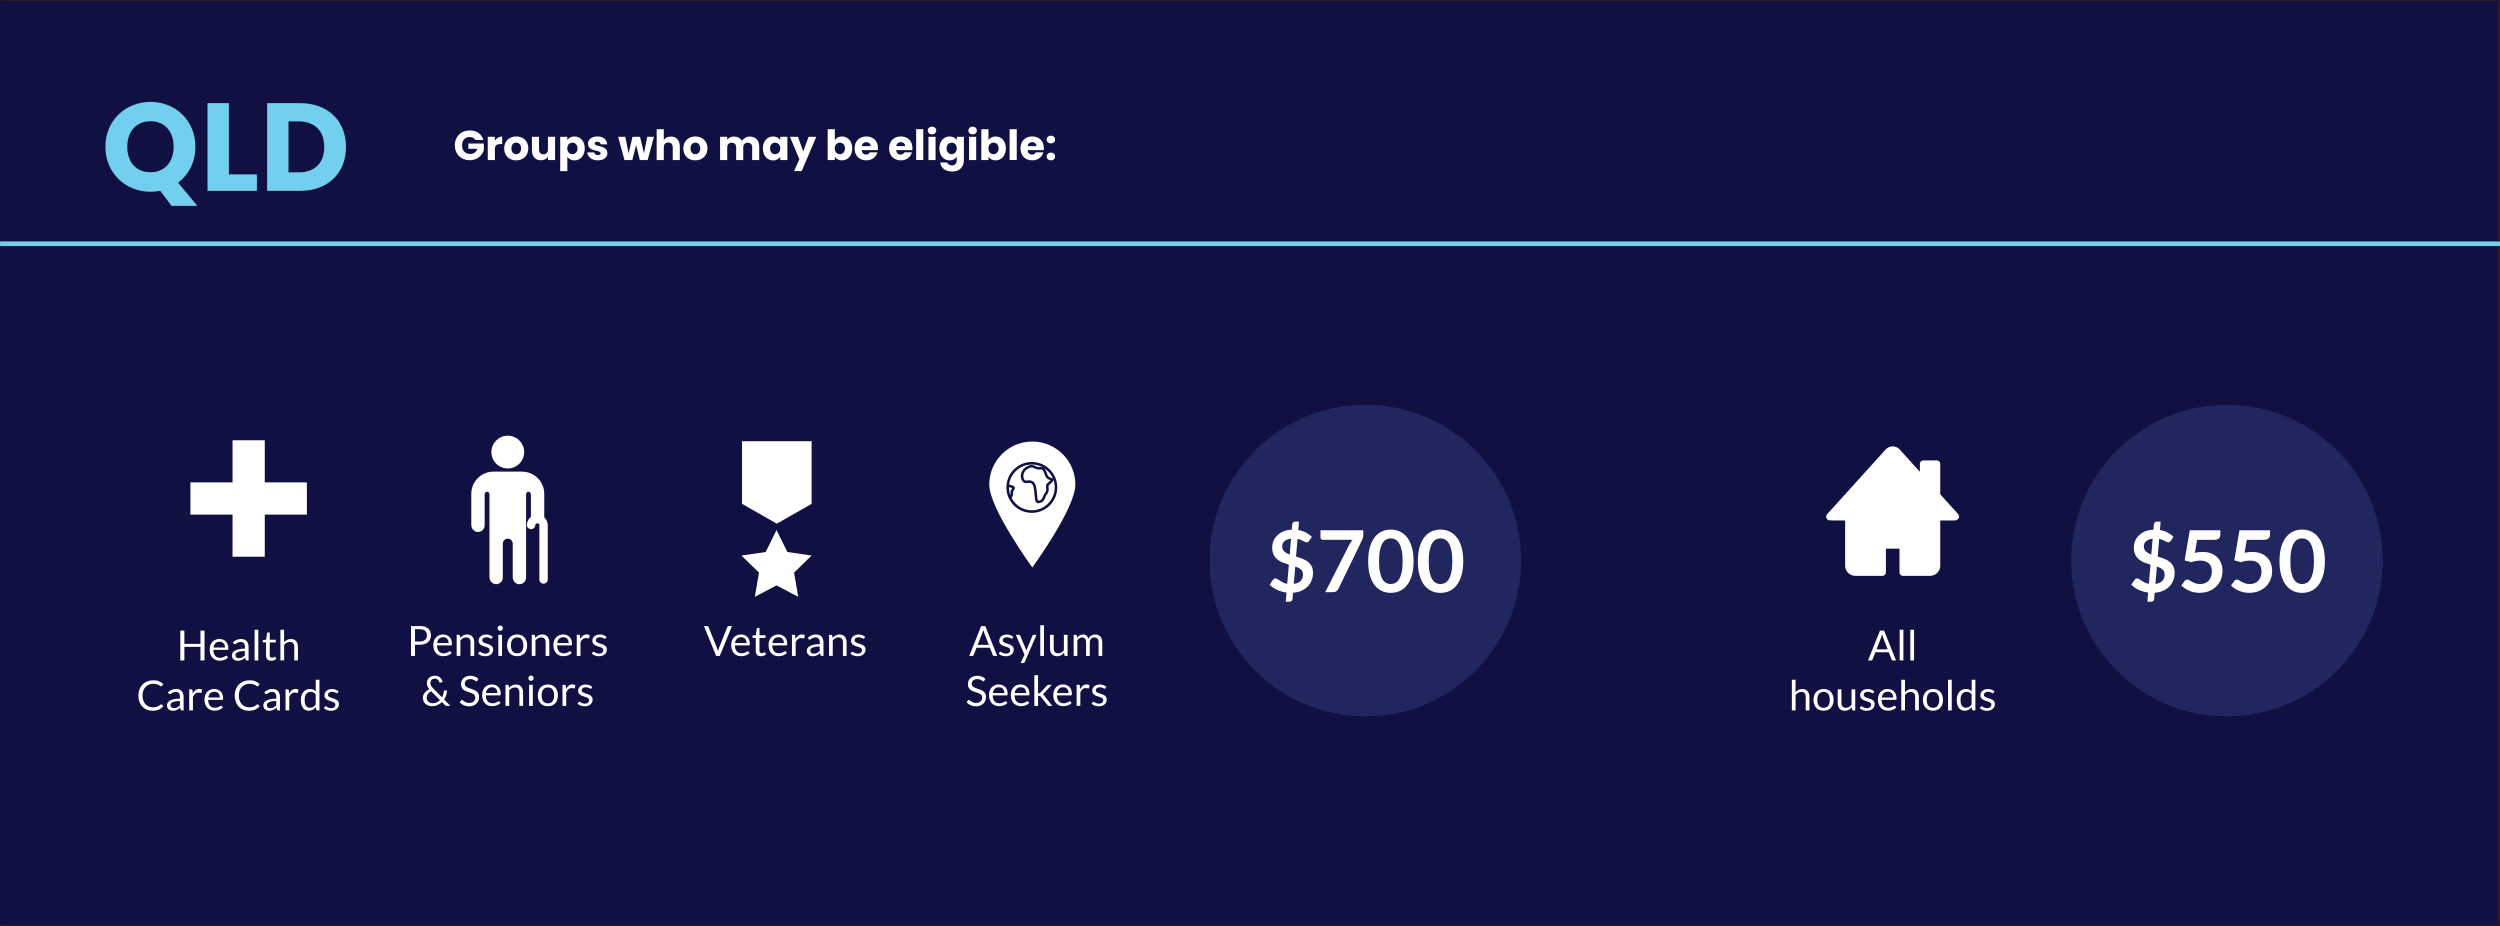<?xml version="1.0" encoding="utf-8"?>
<svg id="Layer_1" xmlns="http://www.w3.org/2000/svg" width="1080" height="400" viewBox="0 0 1080 400">
  <rect x="0" y="0" width="1080" height="400" fill="#808080" stroke="none"/>
  <g>
    <rect x="-.47" y="0" width="1080" height="400" style="fill: #101042;" />
    <path d="M1080.03,400.5H-.97V-.5H1080.03V400.5ZM.03,399.5H1079.03V.5H.03V399.5Z" style="fill: #231f20;" />
  </g>
  <circle cx="962.05" cy="242.17" r="67.28" style="fill: #21275e;" />
  <circle cx="589.82" cy="242.17" r="67.28" style="fill: #21275e;" />
  <g>
    <path d="M76.95,78.95l8.32,9.99h-11.18l-4.86-6.53c-1.35,.27-2.75,.43-4.21,.43-10.75,0-19.49-8.05-19.49-19.44s8.75-19.39,19.49-19.39,19.39,7.99,19.39,19.39c0,6.64-2.92,12.1-7.45,15.55Zm-11.93-4.54c6.05,0,9.99-4.38,9.99-11.02s-3.94-11.02-9.99-11.02-10.04,4.27-10.04,11.02,3.89,11.02,10.04,11.02Z" style="fill: #72cfee;" />
    <path d="M98.88,44.55v30.78h12.1v7.13h-21.33V44.55h9.23Z" style="fill: #72cfee;" />
    <path d="M149.47,63.5c0,11.23-7.78,18.95-19.87,18.95h-14.2V44.55h14.2c12.1,0,19.87,7.67,19.87,18.96Zm-20.47,10.96c6.97,0,11.07-4,11.07-10.96s-4.1-11.07-11.07-11.07h-4.37v22.03h4.37Z" style="fill: #72cfee;" />
  </g>
  <g>
    <path d="M819.1,285.31h-1.35c-.16,0-.28-.04-.38-.12-.1-.08-.17-.18-.22-.3l-1.21-3.11h-5.79l-1.21,3.11c-.04,.11-.11,.2-.22,.29s-.23,.13-.38,.13h-1.35l5.16-12.9h1.77l5.16,12.9Zm-8.45-4.79h4.81l-2.02-5.25c-.13-.32-.26-.73-.39-1.21-.07,.25-.13,.47-.19,.68s-.12,.39-.18,.54l-2.02,5.24Z" style="fill: #fff;" />
    <path d="M822.26,272.05v13.26h-1.6v-13.26h1.6Z" style="fill: #fff;" />
    <path d="M826.87,272.05v13.26h-1.6v-13.26h1.6Z" style="fill: #fff;" />
    <path d="M774.08,306.91v-13.26h1.6v5.36c.39-.41,.82-.75,1.3-1s1.02-.37,1.64-.37c.5,0,.94,.08,1.32,.25,.38,.17,.7,.4,.95,.7,.25,.3,.45,.67,.58,1.09,.13,.43,.2,.9,.2,1.41v5.8h-1.6v-5.8c0-.69-.16-1.23-.47-1.61-.31-.38-.8-.57-1.44-.57-.47,0-.92,.11-1.33,.34-.41,.23-.79,.54-1.14,.93v6.71h-1.6Z" style="fill: #fff;" />
    <path d="M787.78,297.64c.67,0,1.27,.11,1.8,.33,.54,.22,.99,.54,1.37,.95s.66,.9,.86,1.48c.2,.58,.3,1.22,.3,1.94s-.1,1.37-.3,1.94c-.2,.58-.49,1.07-.86,1.48s-.83,.72-1.37,.94c-.54,.22-1.14,.33-1.8,.33s-1.27-.11-1.8-.33c-.54-.22-.99-.53-1.37-.94s-.67-.9-.87-1.48c-.2-.58-.31-1.22-.31-1.94s.1-1.36,.31-1.94c.2-.58,.5-1.07,.87-1.48s.84-.72,1.37-.95c.54-.22,1.14-.33,1.8-.33Zm0,8.14c.9,0,1.57-.3,2.02-.9,.44-.6,.67-1.45,.67-2.53s-.22-1.93-.67-2.54c-.44-.61-1.12-.91-2.02-.91-.46,0-.85,.08-1.19,.23-.34,.16-.62,.38-.84,.68s-.39,.66-.5,1.08c-.11,.43-.17,.91-.17,1.45s.06,1.02,.17,1.45c.11,.43,.28,.79,.5,1.08s.51,.51,.84,.67,.73,.23,1.19,.23Z" style="fill: #fff;" />
    <path d="M795.49,297.79v5.81c0,.69,.16,1.22,.48,1.6,.32,.38,.8,.57,1.44,.57,.47,0,.91-.11,1.32-.33,.41-.22,.79-.53,1.14-.93v-6.72h1.6v9.12h-.95c-.23,0-.37-.11-.43-.33l-.13-.98c-.4,.44-.84,.79-1.33,1.06-.49,.27-1.06,.4-1.69,.4-.5,0-.94-.08-1.32-.25-.38-.17-.7-.4-.96-.7-.26-.3-.45-.66-.58-1.09-.13-.43-.19-.9-.19-1.41v-5.81h1.6Z" style="fill: #fff;" />
    <path d="M809.33,299.29c-.07,.13-.18,.2-.33,.2-.09,0-.19-.03-.31-.1-.11-.07-.25-.14-.42-.22s-.36-.16-.59-.23c-.23-.07-.5-.1-.81-.1-.27,0-.51,.04-.73,.1-.22,.07-.4,.16-.55,.28s-.27,.26-.35,.42c-.08,.16-.12,.33-.12,.52,0,.23,.07,.43,.2,.58,.14,.16,.31,.29,.54,.41,.22,.11,.47,.21,.76,.3,.28,.09,.57,.18,.87,.28,.3,.1,.59,.21,.87,.33,.28,.12,.53,.27,.76,.45,.22,.18,.4,.4,.54,.66,.13,.26,.2,.57,.2,.94,0,.42-.08,.81-.23,1.17-.15,.36-.37,.67-.67,.93-.29,.26-.65,.47-1.08,.62-.43,.15-.92,.23-1.48,.23-.64,0-1.21-.1-1.73-.31s-.95-.47-1.31-.8l.38-.61c.05-.08,.1-.14,.17-.18s.15-.06,.26-.06,.22,.04,.34,.13,.27,.18,.44,.28,.38,.2,.62,.28,.55,.13,.91,.13c.31,0,.58-.04,.82-.12,.23-.08,.43-.19,.58-.33,.16-.14,.27-.3,.35-.48,.07-.18,.11-.37,.11-.58,0-.25-.07-.46-.2-.62-.13-.16-.31-.31-.54-.42-.22-.12-.48-.22-.76-.31-.29-.09-.58-.18-.87-.28-.3-.1-.59-.21-.87-.33-.28-.12-.54-.28-.76-.46-.22-.19-.4-.42-.54-.69-.13-.27-.2-.6-.2-.99,0-.35,.07-.68,.22-1,.14-.32,.35-.6,.63-.85,.28-.24,.61-.44,1.02-.58,.4-.14,.86-.22,1.38-.22,.6,0,1.14,.1,1.62,.28,.48,.19,.89,.45,1.24,.78l-.36,.59Z" style="fill: #fff;" />
    <path d="M815.53,297.64c.55,0,1.05,.09,1.51,.28s.86,.45,1.2,.79,.6,.77,.79,1.28c.19,.51,.28,1.08,.28,1.73,0,.25-.03,.42-.08,.5-.05,.08-.16,.12-.31,.12h-6.07c.01,.58,.09,1.08,.23,1.5s.34,.78,.59,1.07,.55,.5,.9,.64c.35,.14,.74,.21,1.17,.21,.4,0,.75-.05,1.04-.14,.29-.09,.54-.19,.75-.3s.39-.21,.53-.3c.14-.09,.26-.14,.36-.14,.13,0,.23,.05,.31,.15l.45,.59c-.2,.24-.44,.45-.71,.62-.28,.18-.57,.32-.89,.44-.31,.11-.64,.2-.98,.26-.34,.06-.67,.08-1,.08-.63,0-1.21-.11-1.74-.32-.53-.21-.99-.53-1.38-.94-.39-.41-.69-.92-.9-1.53-.22-.61-.32-1.3-.32-2.09,0-.64,.1-1.23,.29-1.78,.19-.55,.48-1.03,.84-1.44,.37-.4,.81-.72,1.34-.95,.53-.23,1.12-.35,1.78-.35Zm.04,1.18c-.77,0-1.38,.22-1.83,.67-.44,.45-.72,1.07-.83,1.86h4.96c0-.37-.05-.71-.15-1.02s-.25-.58-.45-.8c-.2-.23-.44-.4-.72-.52-.29-.12-.61-.18-.98-.18Z" style="fill: #fff;" />
    <path d="M821.35,306.91v-13.26h1.6v5.36c.39-.41,.82-.75,1.3-1s1.02-.37,1.64-.37c.5,0,.94,.08,1.32,.25,.38,.17,.7,.4,.95,.7,.25,.3,.45,.67,.58,1.09,.13,.43,.2,.9,.2,1.41v5.8h-1.6v-5.8c0-.69-.16-1.23-.47-1.61-.31-.38-.8-.57-1.44-.57-.47,0-.92,.11-1.33,.34-.41,.23-.79,.54-1.14,.93v6.71h-1.6Z" style="fill: #fff;" />
    <path d="M835.05,297.64c.67,0,1.27,.11,1.8,.33,.54,.22,.99,.54,1.37,.95s.66,.9,.86,1.48c.2,.58,.3,1.22,.3,1.94s-.1,1.37-.3,1.94c-.2,.58-.49,1.07-.86,1.48s-.83,.72-1.37,.94c-.54,.22-1.14,.33-1.8,.33s-1.27-.11-1.8-.33c-.54-.22-.99-.53-1.37-.94s-.67-.9-.87-1.48c-.2-.58-.31-1.22-.31-1.94s.1-1.36,.31-1.94c.2-.58,.5-1.07,.87-1.48s.84-.72,1.37-.95c.54-.22,1.14-.33,1.8-.33Zm0,8.14c.9,0,1.57-.3,2.02-.9,.44-.6,.67-1.45,.67-2.53s-.22-1.93-.67-2.54c-.44-.61-1.12-.91-2.02-.91-.46,0-.85,.08-1.19,.23-.34,.16-.62,.38-.84,.68s-.39,.66-.5,1.08c-.11,.43-.17,.91-.17,1.45s.06,1.02,.17,1.45c.11,.43,.28,.79,.5,1.08s.51,.51,.84,.67,.73,.23,1.19,.23Z" style="fill: #fff;" />
    <path d="M843.15,293.65v13.26h-1.6v-13.26h1.6Z" style="fill: #fff;" />
    <path d="M852.39,306.91c-.23,0-.37-.11-.43-.33l-.14-1.11c-.39,.47-.84,.85-1.34,1.14-.5,.28-1.08,.43-1.72,.43-.52,0-1-.1-1.42-.3-.43-.2-.79-.5-1.09-.89-.3-.39-.53-.88-.69-1.46s-.24-1.25-.24-2.01c0-.67,.09-1.3,.27-1.88s.44-1.08,.78-1.51c.34-.43,.75-.76,1.24-1,.49-.24,1.04-.37,1.66-.37,.56,0,1.04,.09,1.43,.28,.4,.19,.75,.46,1.06,.8v-5.06h1.6v13.26h-.95Zm-3.1-1.17c.52,0,.98-.12,1.37-.36,.39-.24,.75-.58,1.08-1.02v-4.41c-.29-.4-.62-.67-.97-.83-.35-.16-.74-.24-1.17-.24-.85,0-1.51,.3-1.96,.91-.46,.61-.68,1.47-.68,2.59,0,.59,.05,1.1,.15,1.53,.1,.42,.25,.77,.45,1.04,.2,.27,.44,.47,.73,.6,.29,.13,.62,.19,.99,.19Z" style="fill: #fff;" />
    <path d="M861.26,299.29c-.07,.13-.18,.2-.33,.2-.09,0-.19-.03-.31-.1-.11-.07-.25-.14-.42-.22s-.36-.16-.59-.23c-.23-.07-.5-.1-.81-.1-.27,0-.51,.04-.73,.1-.22,.07-.4,.16-.55,.28s-.27,.26-.35,.42c-.08,.16-.12,.33-.12,.52,0,.23,.07,.43,.2,.58,.14,.16,.31,.29,.54,.41,.22,.11,.47,.21,.76,.3,.28,.09,.57,.18,.87,.28,.3,.1,.59,.21,.87,.33,.28,.12,.53,.27,.76,.45,.22,.18,.4,.4,.54,.66,.13,.26,.2,.57,.2,.94,0,.42-.08,.81-.23,1.17-.15,.36-.37,.67-.67,.93-.29,.26-.65,.47-1.08,.62-.43,.15-.92,.23-1.48,.23-.64,0-1.21-.1-1.73-.31s-.95-.47-1.31-.8l.38-.61c.05-.08,.1-.14,.17-.18s.15-.06,.26-.06,.22,.04,.34,.13,.27,.18,.44,.28,.38,.2,.62,.28,.55,.13,.91,.13c.31,0,.58-.04,.82-.12,.23-.08,.43-.19,.58-.33,.16-.14,.27-.3,.35-.48,.07-.18,.11-.37,.11-.58,0-.25-.07-.46-.2-.62-.13-.16-.31-.31-.54-.42-.22-.12-.48-.22-.76-.31-.29-.09-.58-.18-.87-.28-.3-.1-.59-.21-.87-.33-.28-.12-.54-.28-.76-.46-.22-.19-.4-.42-.54-.69-.13-.27-.2-.6-.2-.99,0-.35,.07-.68,.22-1,.14-.32,.35-.6,.63-.85,.28-.24,.61-.44,1.02-.58,.4-.14,.86-.22,1.38-.22,.6,0,1.14,.1,1.62,.28,.48,.19,.89,.45,1.24,.78l-.36,.59Z" style="fill: #fff;" />
  </g>
  <g>
    <path d="M928,255.99c-1.44-.2-2.8-.59-4.06-1.18-1.26-.59-2.34-1.33-3.23-2.2l1.41-2.09c.12-.18,.29-.34,.49-.45s.42-.18,.64-.18c.27,0,.56,.1,.87,.29,.31,.19,.66,.42,1.05,.68s.84,.52,1.35,.78c.51,.26,1.1,.45,1.79,.57l.7-8.29c-.88-.25-1.74-.54-2.6-.87-.86-.33-1.63-.78-2.31-1.33s-1.24-1.25-1.66-2.09c-.42-.84-.63-1.89-.63-3.16,0-.94,.19-1.86,.56-2.76,.38-.9,.92-1.7,1.64-2.4s1.6-1.29,2.65-1.75,2.25-.69,3.61-.69l.2-2.36c.02-.3,.15-.57,.37-.8,.22-.24,.51-.36,.87-.36h1.68l-.31,3.64c1.31,.21,2.44,.58,3.39,1.11s1.78,1.13,2.48,1.79l-1.11,1.68c-.17,.25-.35,.43-.52,.55-.17,.12-.38,.18-.63,.18-.19,0-.4-.06-.66-.18-.25-.12-.54-.26-.87-.42-.33-.17-.69-.34-1.08-.51s-.83-.31-1.31-.43l-.65,7.66c.89,.27,1.77,.57,2.64,.9,.87,.33,1.65,.75,2.35,1.27,.7,.52,1.26,1.16,1.69,1.93,.43,.77,.65,1.74,.65,2.9s-.19,2.22-.57,3.23c-.38,1.01-.94,1.89-1.67,2.67-.73,.77-1.64,1.4-2.71,1.88-1.07,.48-2.3,.77-3.68,.87l-.22,2.72c-.02,.28-.15,.55-.37,.79-.22,.24-.51,.36-.87,.36h-1.68l.33-3.96Zm-1.87-19.95c0,.47,.08,.88,.24,1.24,.16,.36,.39,.68,.68,.95,.29,.28,.63,.52,1.03,.74,.39,.22,.83,.41,1.29,.58l.57-6.85c-.68,.09-1.26,.23-1.74,.44-.48,.2-.88,.45-1.18,.75-.31,.3-.53,.63-.68,.99-.14,.36-.21,.75-.21,1.16Zm8.99,12.1c0-.47-.08-.88-.25-1.23s-.4-.66-.7-.93c-.3-.27-.66-.51-1.06-.7-.41-.2-.85-.38-1.33-.54l-.63,7.51c1.31-.17,2.3-.61,2.97-1.32s1.01-1.64,1.01-2.78Z" style="fill: #fff;" />
    <path d="M959.19,231.01c0,.65-.21,1.18-.62,1.59-.41,.41-1.1,.61-2.06,.61h-7.36l-.96,5.59c1.21-.25,2.31-.37,3.31-.37,1.41,0,2.64,.21,3.71,.63,1.07,.42,1.96,1,2.69,1.74,.73,.74,1.28,1.61,1.65,2.6s.56,2.06,.56,3.21c0,1.42-.25,2.71-.75,3.88s-1.19,2.17-2.08,3.01c-.89,.83-1.94,1.48-3.15,1.93s-2.54,.68-3.97,.68c-.84,0-1.63-.09-2.39-.26-.75-.17-1.46-.4-2.12-.69-.66-.29-1.27-.62-1.83-1-.56-.38-1.06-.77-1.51-1.19l1.41-1.94c.3-.42,.69-.63,1.18-.63,.31,0,.62,.1,.93,.3s.68,.41,1.1,.65c.42,.23,.91,.45,1.46,.65,.55,.2,1.23,.3,2.02,.3,.84,0,1.58-.13,2.22-.41,.64-.27,1.17-.65,1.6-1.14,.43-.49,.75-1.07,.96-1.74s.32-1.4,.32-2.19c0-1.46-.42-2.59-1.27-3.41s-2.09-1.23-3.73-1.23c-1.29,0-2.6,.23-3.9,.7l-2.85-.81,2.22-12.99h13.21v1.94Z" style="fill: #fff;" />
    <path d="M980.65,231.01c0,.65-.21,1.18-.62,1.59-.41,.41-1.1,.61-2.06,.61h-7.36l-.96,5.59c1.21-.25,2.31-.37,3.31-.37,1.41,0,2.64,.21,3.71,.63,1.07,.42,1.96,1,2.69,1.74,.73,.74,1.28,1.61,1.65,2.6s.56,2.06,.56,3.21c0,1.42-.25,2.71-.75,3.88s-1.19,2.17-2.08,3.01c-.89,.83-1.94,1.48-3.15,1.93s-2.54,.68-3.97,.68c-.84,0-1.63-.09-2.39-.26-.75-.17-1.46-.4-2.12-.69-.66-.29-1.27-.62-1.83-1-.56-.38-1.06-.77-1.51-1.19l1.41-1.94c.3-.42,.69-.63,1.18-.63,.31,0,.62,.1,.93,.3s.68,.41,1.1,.65c.42,.23,.91,.45,1.46,.65,.55,.2,1.23,.3,2.02,.3,.84,0,1.58-.13,2.22-.41,.64-.27,1.17-.65,1.6-1.14,.43-.49,.75-1.07,.96-1.74s.32-1.4,.32-2.19c0-1.46-.42-2.59-1.27-3.41s-2.09-1.23-3.73-1.23c-1.29,0-2.6,.23-3.9,.7l-2.85-.81,2.22-12.99h13.21v1.94Z" style="fill: #fff;" />
    <path d="M1004.35,242.45c0,2.33-.25,4.36-.75,6.08-.5,1.72-1.19,3.14-2.07,4.26-.88,1.12-1.92,1.96-3.13,2.51-1.2,.55-2.5,.82-3.89,.82s-2.69-.27-3.88-.82c-1.19-.55-2.22-1.38-3.1-2.51-.88-1.12-1.56-2.54-2.05-4.26-.49-1.72-.74-3.75-.74-6.08s.25-4.37,.74-6.09c.49-1.71,1.18-3.13,2.05-4.25,.88-1.12,1.91-1.96,3.1-2.51,1.19-.55,2.48-.82,3.88-.82s2.69,.27,3.89,.82c1.2,.55,2.24,1.38,3.13,2.51,.88,1.12,1.57,2.54,2.07,4.25,.5,1.71,.75,3.74,.75,6.09Zm-4.72,0c0-1.94-.14-3.54-.43-4.81-.28-1.27-.66-2.28-1.14-3.03-.48-.75-1.02-1.28-1.64-1.58-.62-.3-1.26-.45-1.92-.45s-1.29,.15-1.9,.45c-.61,.3-1.15,.83-1.62,1.58-.47,.75-.84,1.76-1.12,3.03-.28,1.27-.42,2.87-.42,4.81s.14,3.54,.42,4.81c.28,1.27,.65,2.28,1.12,3.03,.47,.75,1.01,1.28,1.62,1.58,.61,.3,1.24,.45,1.9,.45s1.31-.15,1.92-.45c.62-.3,1.16-.83,1.64-1.58,.47-.75,.85-1.76,1.14-3.03,.28-1.27,.43-2.87,.43-4.81Z" style="fill: #fff;" />
  </g>
  <g>
    <path d="M555.77,255.99c-1.44-.2-2.8-.59-4.06-1.18-1.26-.59-2.34-1.33-3.23-2.2l1.41-2.09c.12-.18,.29-.34,.49-.45s.42-.18,.64-.18c.27,0,.56,.1,.87,.29,.31,.19,.66,.42,1.05,.68s.84,.52,1.35,.78c.51,.26,1.1,.45,1.79,.57l.7-8.29c-.88-.25-1.74-.54-2.6-.87-.86-.33-1.63-.78-2.31-1.33s-1.24-1.25-1.66-2.09c-.42-.84-.63-1.89-.63-3.16,0-.94,.19-1.86,.56-2.76,.38-.9,.92-1.7,1.64-2.4s1.6-1.29,2.65-1.75,2.25-.69,3.61-.69l.2-2.36c.02-.3,.15-.57,.37-.8,.22-.24,.51-.36,.87-.36h1.68l-.31,3.64c1.31,.21,2.44,.58,3.39,1.11s1.78,1.13,2.48,1.79l-1.11,1.68c-.17,.25-.35,.43-.52,.55-.17,.12-.38,.18-.63,.18-.19,0-.4-.06-.66-.18-.25-.12-.54-.26-.87-.42-.33-.17-.69-.34-1.08-.51s-.83-.31-1.31-.43l-.65,7.66c.89,.27,1.77,.57,2.64,.9,.87,.33,1.65,.75,2.35,1.27,.7,.52,1.26,1.16,1.69,1.93,.43,.77,.65,1.74,.65,2.9s-.19,2.22-.57,3.23c-.38,1.01-.94,1.89-1.67,2.67-.73,.77-1.64,1.4-2.71,1.88-1.07,.48-2.3,.77-3.68,.87l-.22,2.72c-.02,.28-.15,.55-.37,.79-.22,.24-.51,.36-.87,.36h-1.68l.33-3.96Zm-1.87-19.95c0,.47,.08,.88,.24,1.24,.16,.36,.39,.68,.68,.95,.29,.28,.63,.52,1.03,.74,.39,.22,.83,.41,1.29,.58l.57-6.85c-.68,.09-1.26,.23-1.74,.44-.48,.2-.88,.45-1.18,.75-.31,.3-.53,.63-.68,.99-.14,.36-.21,.75-.21,1.16Zm8.99,12.1c0-.47-.08-.88-.25-1.23s-.4-.66-.7-.93c-.3-.27-.66-.51-1.06-.7-.41-.2-.85-.38-1.33-.54l-.63,7.51c1.31-.17,2.3-.61,2.97-1.32s1.01-1.64,1.01-2.78Z" style="fill: #fff;" />
    <path d="M588.94,229.07v1.98c0,.59-.06,1.07-.19,1.43-.13,.36-.26,.67-.38,.92l-10.12,20.87c-.21,.43-.51,.8-.89,1.1-.38,.3-.9,.45-1.55,.45h-3.31l10.36-20.44c.43-.84,.91-1.56,1.44-2.17h-12.8c-.28,0-.53-.1-.74-.31-.21-.21-.31-.46-.31-.74v-3.09h18.5Z" style="fill: #fff;" />
    <path d="M610.66,242.45c0,2.33-.25,4.36-.75,6.08-.5,1.72-1.19,3.14-2.07,4.26-.88,1.12-1.92,1.96-3.13,2.51-1.2,.55-2.5,.82-3.89,.82s-2.69-.27-3.88-.82c-1.19-.55-2.22-1.38-3.1-2.51-.88-1.12-1.56-2.54-2.05-4.26-.49-1.72-.74-3.75-.74-6.08s.25-4.37,.74-6.09c.49-1.71,1.18-3.13,2.05-4.25,.88-1.12,1.91-1.96,3.1-2.51,1.19-.55,2.48-.82,3.88-.82s2.69,.27,3.89,.82c1.2,.55,2.24,1.38,3.13,2.51,.88,1.12,1.57,2.54,2.07,4.25,.5,1.71,.75,3.74,.75,6.09Zm-4.72,0c0-1.94-.14-3.54-.43-4.81-.28-1.27-.66-2.28-1.14-3.03-.48-.75-1.02-1.28-1.64-1.58-.62-.3-1.26-.45-1.92-.45s-1.29,.15-1.9,.45c-.61,.3-1.15,.83-1.62,1.58-.47,.75-.84,1.76-1.12,3.03-.28,1.27-.42,2.87-.42,4.81s.14,3.54,.42,4.81c.28,1.27,.65,2.28,1.12,3.03,.47,.75,1.01,1.28,1.62,1.58,.61,.3,1.24,.45,1.9,.45s1.31-.15,1.92-.45c.62-.3,1.16-.83,1.64-1.58,.47-.75,.85-1.76,1.14-3.03,.28-1.27,.43-2.87,.43-4.81Z" style="fill: #fff;" />
    <path d="M632.12,242.45c0,2.33-.25,4.36-.75,6.08-.5,1.72-1.19,3.14-2.07,4.26-.88,1.12-1.92,1.96-3.13,2.51-1.2,.55-2.5,.82-3.89,.82s-2.69-.27-3.88-.82c-1.19-.55-2.22-1.38-3.1-2.51-.88-1.12-1.56-2.54-2.05-4.26-.49-1.72-.74-3.75-.74-6.08s.25-4.37,.74-6.09c.49-1.71,1.18-3.13,2.05-4.25,.88-1.12,1.91-1.96,3.1-2.51,1.19-.55,2.48-.82,3.88-.82s2.69,.27,3.89,.82c1.2,.55,2.24,1.38,3.13,2.51,.88,1.12,1.57,2.54,2.07,4.25,.5,1.71,.75,3.74,.75,6.09Zm-4.72,0c0-1.94-.14-3.54-.43-4.81-.28-1.27-.66-2.28-1.14-3.03-.48-.75-1.02-1.28-1.64-1.58-.62-.3-1.26-.45-1.92-.45s-1.29,.15-1.9,.45c-.61,.3-1.15,.83-1.62,1.58-.47,.75-.84,1.76-1.12,3.03-.28,1.27-.42,2.87-.42,4.81s.14,3.54,.42,4.81c.28,1.27,.65,2.28,1.12,3.03,.47,.75,1.01,1.28,1.62,1.58,.61,.3,1.24,.45,1.9,.45s1.31-.15,1.92-.45c.62-.3,1.16-.83,1.64-1.58,.47-.75,.85-1.76,1.14-3.03,.28-1.27,.43-2.87,.43-4.81Z" style="fill: #fff;" />
  </g>
  <path d="M845.75,221.9l-7.56-8.35v-13.18c0-.81-.66-1.47-1.47-1.47h-5.87c-.39,0-.77,.16-1.04,.43-.27,.28-.43,.65-.43,1.04l.02,3.46-8.7-9.62c-.81-.89-1.89-1.38-3.06-1.38s-2.25,.49-3.06,1.38l-25.32,27.99c-.55,.6-.75,2.61,1.6,2.62l6.24,.04v19.51c0,2.43,1.97,4.4,4.4,4.4h11.74c.81,0,1.47-.66,1.47-1.47v-10.27h5.87v10.27c0,.81,.66,1.47,1.47,1.47h11.74c2.43,0,4.4-1.97,4.4-4.4v-19.52l6.25-.02c1.44-.04,2.63-1.57,1.31-2.93Z" style="fill: #fff;" />
  <g>
    <rect x="100.46" y="190.19" width="13.92" height="50.31" style="fill: #fff;" />
    <rect x="100.46" y="190.19" width="13.92" height="50.31" transform="translate(322.76 107.93) rotate(90)" style="fill: #fff;" />
  </g>
  <g>
    <polygon points="350.62 217.66 335.58 226.23 320.54 217.66 320.54 190.61 350.62 190.61 350.62 217.66" style="fill: #fff;" />
    <polygon points="335.46 228.98 340.15 238.47 350.62 239.99 343.04 247.38 344.83 257.82 335.46 252.89 326.09 257.82 327.88 247.38 320.3 239.99 330.78 238.47 335.46 228.98" style="fill: #fff;" />
  </g>
  <g>
    <path d="M88.35,285.31h-1.75v-5.87h-6.95v5.87h-1.75v-12.9h1.75v5.75h6.95v-5.75h1.75v12.9Z" style="fill: #fff;" />
    <path d="M94.85,276.04c.55,0,1.05,.09,1.51,.28,.46,.18,.86,.45,1.2,.79,.34,.35,.6,.77,.79,1.28s.28,1.08,.28,1.73c0,.25-.03,.42-.08,.5-.05,.08-.16,.13-.31,.13h-6.07c.01,.58,.09,1.08,.23,1.5,.14,.43,.34,.78,.59,1.07s.55,.5,.9,.64c.35,.14,.74,.21,1.17,.21,.4,0,.75-.05,1.04-.14,.29-.09,.54-.19,.75-.3,.21-.11,.39-.21,.53-.3,.14-.09,.26-.14,.36-.14,.13,0,.23,.05,.31,.15l.45,.58c-.2,.24-.44,.45-.71,.63-.28,.18-.57,.32-.89,.44-.31,.11-.64,.2-.98,.26-.34,.06-.67,.08-1,.08-.63,0-1.21-.11-1.74-.32-.53-.21-.99-.53-1.38-.94s-.69-.92-.9-1.53c-.22-.61-.32-1.3-.32-2.09,0-.63,.1-1.23,.29-1.78,.19-.55,.48-1.03,.84-1.44,.37-.41,.81-.72,1.34-.95,.53-.23,1.12-.35,1.78-.35Zm.04,1.18c-.77,0-1.38,.22-1.83,.67-.44,.45-.72,1.07-.83,1.86h4.96c0-.37-.05-.71-.15-1.02-.1-.31-.25-.58-.45-.8-.2-.23-.44-.4-.72-.52-.29-.12-.61-.18-.98-.18Z" style="fill: #fff;" />
    <path d="M107.37,285.31h-.71c-.16,0-.28-.02-.38-.07-.1-.05-.16-.15-.19-.31l-.18-.85c-.24,.22-.47,.41-.7,.58-.23,.17-.47,.32-.72,.43-.25,.12-.52,.21-.81,.27-.29,.06-.6,.09-.95,.09s-.69-.05-.99-.15c-.31-.1-.58-.25-.81-.45-.23-.2-.41-.45-.54-.75-.13-.3-.2-.66-.2-1.08,0-.36,.1-.71,.3-1.04,.2-.33,.52-.63,.96-.89,.44-.26,1.02-.47,1.73-.64,.71-.17,1.59-.25,2.62-.25v-.71c0-.71-.15-1.25-.45-1.62-.3-.37-.75-.55-1.35-.55-.39,0-.72,.05-.99,.15s-.5,.21-.69,.33c-.2,.12-.36,.23-.5,.33-.14,.1-.28,.15-.42,.15-.11,0-.2-.03-.28-.08-.08-.06-.15-.13-.19-.21l-.29-.51c.5-.49,1.05-.85,1.63-1.09,.58-.24,1.23-.36,1.94-.36,.51,0,.96,.08,1.36,.25s.73,.4,1,.7c.27,.3,.47,.66,.61,1.09,.14,.43,.21,.89,.21,1.4v5.83Zm-4.16-.98c.28,0,.54-.03,.77-.08,.23-.06,.45-.14,.66-.24,.21-.1,.4-.23,.59-.38s.37-.32,.55-.51v-1.88c-.74,0-1.37,.05-1.88,.14-.52,.09-.94,.22-1.26,.37-.32,.15-.56,.33-.71,.54s-.22,.43-.22,.69,.04,.45,.12,.62c.08,.17,.18,.32,.31,.43s.29,.19,.47,.24c.18,.05,.38,.08,.58,.08Z" style="fill: #fff;" />
    <path d="M111.59,272.05v13.26h-1.6v-13.26h1.6Z" style="fill: #fff;" />
    <path d="M117.17,285.45c-.72,0-1.27-.2-1.66-.6-.39-.4-.58-.98-.58-1.74v-5.58h-1.1c-.1,0-.18-.03-.24-.08-.07-.06-.1-.15-.1-.27v-.64l1.49-.19,.37-2.82c.01-.09,.05-.16,.12-.22,.07-.06,.15-.08,.25-.08h.81v3.14h2.61v1.16h-2.61v5.47c0,.38,.09,.67,.28,.86s.43,.28,.72,.28c.17,0,.31-.02,.44-.07s.23-.09,.32-.15c.09-.05,.17-.1,.23-.15s.12-.07,.17-.07c.08,0,.16,.05,.23,.15l.47,.76c-.28,.26-.61,.46-1,.61-.39,.15-.79,.22-1.21,.22Z" style="fill: #fff;" />
    <path d="M121.13,285.31v-13.26h1.6v5.36c.39-.41,.82-.75,1.3-1,.47-.25,1.02-.37,1.64-.37,.5,0,.94,.08,1.32,.25,.38,.16,.7,.4,.95,.7,.25,.3,.45,.67,.58,1.09,.13,.43,.2,.9,.2,1.41v5.81h-1.6v-5.81c0-.69-.16-1.23-.47-1.61s-.8-.57-1.44-.57c-.47,0-.92,.11-1.33,.34-.41,.23-.79,.54-1.14,.93v6.71h-1.6Z" style="fill: #fff;" />
    <path d="M69.63,304.24c.1,0,.18,.04,.26,.12l.68,.75c-.53,.61-1.17,1.09-1.92,1.43-.75,.34-1.66,.51-2.72,.51-.93,0-1.77-.16-2.53-.48-.76-.32-1.4-.77-1.94-1.35-.53-.58-.95-1.27-1.24-2.08-.29-.81-.44-1.7-.44-2.67s.16-1.86,.47-2.67c.31-.81,.76-1.51,1.33-2.09,.57-.58,1.25-1.03,2.05-1.35,.79-.32,1.67-.48,2.63-.48s1.77,.15,2.45,.44c.69,.29,1.3,.69,1.83,1.2l-.57,.8c-.04,.06-.09,.11-.14,.15-.05,.04-.13,.06-.23,.06-.08,0-.16-.03-.25-.09s-.19-.13-.31-.21-.26-.17-.42-.27-.35-.19-.58-.27c-.22-.08-.48-.15-.77-.21s-.63-.09-1.02-.09c-.69,0-1.32,.12-1.89,.36-.57,.24-1.07,.57-1.48,1.01-.41,.44-.74,.97-.97,1.6-.23,.63-.35,1.33-.35,2.12s.12,1.52,.35,2.15,.55,1.16,.94,1.6,.87,.77,1.42,.99c.55,.23,1.13,.34,1.76,.34,.38,0,.73-.02,1.04-.07,.31-.05,.59-.12,.85-.21,.26-.1,.5-.22,.73-.36,.22-.15,.45-.32,.68-.53,.1-.09,.2-.13,.3-.13Z" style="fill: #fff;" />
    <path d="M79.31,306.91h-.71c-.16,0-.28-.02-.38-.07-.1-.05-.16-.15-.19-.31l-.18-.85c-.24,.22-.47,.41-.7,.58s-.47,.32-.72,.43c-.25,.12-.52,.21-.81,.27-.29,.06-.6,.09-.95,.09s-.69-.05-.99-.15-.58-.25-.81-.45c-.23-.2-.41-.45-.54-.75-.13-.3-.2-.66-.2-1.08,0-.36,.1-.71,.3-1.04s.52-.63,.96-.89,1.02-.47,1.73-.64,1.59-.25,2.62-.25v-.71c0-.71-.15-1.25-.45-1.62-.3-.37-.75-.55-1.35-.55-.39,0-.72,.05-.99,.15-.27,.1-.5,.21-.69,.33-.2,.12-.36,.23-.5,.33-.14,.1-.28,.15-.42,.15-.11,0-.2-.03-.28-.09s-.15-.13-.19-.21l-.29-.51c.5-.49,1.05-.85,1.63-1.09,.58-.24,1.23-.36,1.94-.36,.51,0,.96,.08,1.36,.25s.73,.4,1,.7,.47,.66,.61,1.09c.14,.43,.21,.89,.21,1.4v5.83Zm-4.16-.98c.28,0,.54-.03,.77-.09s.45-.14,.66-.24,.4-.23,.59-.38c.19-.15,.37-.32,.55-.51v-1.88c-.74,0-1.37,.05-1.88,.14-.52,.09-.94,.21-1.26,.37-.32,.15-.56,.33-.71,.53s-.22,.43-.22,.69,.04,.45,.12,.62c.08,.18,.18,.32,.31,.43,.13,.11,.29,.19,.47,.24,.18,.05,.38,.08,.58,.08Z" style="fill: #fff;" />
    <path d="M81.74,306.91v-9.12h.92c.17,0,.29,.03,.36,.1,.07,.07,.11,.18,.14,.34l.11,1.42c.31-.64,.7-1.13,1.16-1.49,.46-.36,1-.54,1.62-.54,.25,0,.48,.03,.68,.09s.39,.14,.57,.24l-.21,1.2c-.04,.15-.13,.22-.28,.22-.08,0-.21-.03-.39-.09-.17-.06-.42-.08-.73-.08-.56,0-1.02,.16-1.4,.49-.38,.32-.69,.79-.94,1.41v5.8h-1.6Z" style="fill: #fff;" />
    <path d="M92.61,297.64c.55,0,1.05,.09,1.51,.28s.86,.45,1.2,.79,.6,.77,.79,1.28c.19,.51,.28,1.08,.28,1.73,0,.25-.03,.42-.08,.5-.05,.08-.16,.12-.31,.12h-6.07c.01,.58,.09,1.08,.23,1.5s.34,.78,.59,1.07,.55,.5,.9,.64c.35,.14,.74,.21,1.17,.21,.4,0,.75-.05,1.04-.14,.29-.09,.54-.19,.75-.3s.39-.21,.53-.3c.14-.09,.26-.14,.36-.14,.13,0,.23,.05,.31,.15l.45,.59c-.2,.24-.44,.45-.71,.62-.28,.18-.57,.32-.89,.44-.31,.11-.64,.2-.98,.26-.34,.06-.67,.08-1,.08-.63,0-1.21-.11-1.74-.32-.53-.21-.99-.53-1.38-.94-.39-.41-.69-.92-.9-1.53-.22-.61-.32-1.3-.32-2.09,0-.64,.1-1.23,.29-1.78,.19-.55,.48-1.03,.84-1.44,.37-.4,.81-.72,1.34-.95,.53-.23,1.12-.35,1.78-.35Zm.04,1.18c-.77,0-1.38,.22-1.83,.67-.44,.45-.72,1.07-.83,1.86h4.96c0-.37-.05-.71-.15-1.02s-.25-.58-.45-.8c-.2-.23-.44-.4-.72-.52-.29-.12-.61-.18-.98-.18Z" style="fill: #fff;" />
    <path d="M111.24,304.24c.1,0,.18,.04,.26,.12l.68,.75c-.53,.61-1.17,1.09-1.92,1.43-.75,.34-1.66,.51-2.72,.51-.93,0-1.77-.16-2.53-.48-.76-.32-1.4-.77-1.94-1.35-.53-.58-.95-1.27-1.24-2.08-.29-.81-.44-1.7-.44-2.67s.16-1.86,.47-2.67c.31-.81,.76-1.51,1.33-2.09,.57-.58,1.25-1.03,2.05-1.35,.79-.32,1.67-.48,2.63-.48s1.77,.15,2.45,.44c.69,.29,1.3,.69,1.83,1.2l-.57,.8c-.04,.06-.09,.11-.14,.15-.05,.04-.13,.06-.23,.06-.08,0-.16-.03-.25-.09s-.19-.13-.31-.21-.26-.17-.42-.27-.35-.19-.58-.27c-.22-.08-.48-.15-.77-.21s-.63-.09-1.02-.09c-.69,0-1.32,.12-1.89,.36-.57,.24-1.07,.57-1.48,1.01-.41,.44-.74,.97-.97,1.6-.23,.63-.35,1.33-.35,2.12s.12,1.52,.35,2.15,.55,1.16,.94,1.6,.87,.77,1.42,.99c.55,.23,1.13,.34,1.76,.34,.38,0,.73-.02,1.04-.07,.31-.05,.59-.12,.85-.21,.26-.1,.5-.22,.73-.36,.22-.15,.45-.32,.68-.53,.1-.09,.2-.13,.3-.13Z" style="fill: #fff;" />
    <path d="M120.93,306.91h-.71c-.16,0-.28-.02-.38-.07-.1-.05-.16-.15-.19-.31l-.18-.85c-.24,.22-.47,.41-.7,.58s-.47,.32-.72,.43c-.25,.12-.52,.21-.81,.27-.29,.06-.6,.09-.95,.09s-.69-.05-.99-.15-.58-.25-.81-.45c-.23-.2-.41-.45-.54-.75-.13-.3-.2-.66-.2-1.08,0-.36,.1-.71,.3-1.04s.52-.63,.96-.89,1.02-.47,1.73-.64,1.59-.25,2.62-.25v-.71c0-.71-.15-1.25-.45-1.62-.3-.37-.75-.55-1.35-.55-.39,0-.72,.05-.99,.15-.27,.1-.5,.21-.69,.33-.2,.12-.36,.23-.5,.33-.14,.1-.28,.15-.42,.15-.11,0-.2-.03-.28-.09s-.15-.13-.19-.21l-.29-.51c.5-.49,1.05-.85,1.63-1.09,.58-.24,1.23-.36,1.94-.36,.51,0,.96,.08,1.36,.25s.73,.4,1,.7,.47,.66,.61,1.09c.14,.43,.21,.89,.21,1.4v5.83Zm-4.16-.98c.28,0,.54-.03,.77-.09s.45-.14,.66-.24,.4-.23,.59-.38c.19-.15,.37-.32,.55-.51v-1.88c-.74,0-1.37,.05-1.88,.14-.52,.09-.94,.21-1.26,.37-.32,.15-.56,.33-.71,.53s-.22,.43-.22,.69,.04,.45,.12,.62c.08,.18,.18,.32,.31,.43,.13,.11,.29,.19,.47,.24,.18,.05,.38,.08,.58,.08Z" style="fill: #fff;" />
    <path d="M123.36,306.91v-9.12h.92c.17,0,.29,.03,.36,.1,.07,.07,.11,.18,.14,.34l.11,1.42c.31-.64,.7-1.13,1.16-1.49,.46-.36,1-.54,1.62-.54,.25,0,.48,.03,.68,.09s.39,.14,.57,.24l-.21,1.2c-.04,.15-.13,.22-.28,.22-.08,0-.21-.03-.39-.09-.17-.06-.42-.08-.73-.08-.56,0-1.02,.16-1.4,.49-.38,.32-.69,.79-.94,1.41v5.8h-1.6Z" style="fill: #fff;" />
    <path d="M137.03,306.91c-.23,0-.37-.11-.43-.33l-.14-1.11c-.39,.47-.84,.85-1.34,1.14-.5,.28-1.08,.43-1.72,.43-.52,0-1-.1-1.42-.3-.43-.2-.79-.5-1.09-.89-.3-.39-.53-.88-.69-1.46s-.24-1.25-.24-2.01c0-.67,.09-1.3,.27-1.88s.44-1.08,.78-1.51c.34-.43,.75-.76,1.24-1,.49-.24,1.04-.37,1.66-.37,.56,0,1.04,.09,1.43,.28,.4,.19,.75,.46,1.06,.8v-5.06h1.6v13.26h-.95Zm-3.1-1.17c.52,0,.98-.12,1.37-.36,.39-.24,.75-.58,1.08-1.02v-4.41c-.29-.4-.62-.67-.97-.83-.35-.16-.74-.24-1.17-.24-.85,0-1.51,.3-1.96,.91-.46,.61-.68,1.47-.68,2.59,0,.59,.05,1.1,.15,1.53,.1,.42,.25,.77,.45,1.04,.2,.27,.44,.47,.73,.6,.29,.13,.62,.19,.99,.19Z" style="fill: #fff;" />
    <path d="M145.89,299.29c-.07,.13-.18,.2-.33,.2-.09,0-.19-.03-.31-.1-.11-.07-.25-.14-.42-.22s-.36-.16-.59-.23c-.23-.07-.5-.1-.81-.1-.27,0-.51,.04-.73,.1-.22,.07-.4,.16-.55,.28s-.27,.26-.35,.42c-.08,.16-.12,.33-.12,.52,0,.23,.07,.43,.2,.58,.14,.16,.31,.29,.54,.41,.22,.11,.47,.21,.76,.3,.28,.09,.57,.18,.87,.28,.3,.1,.59,.21,.87,.33,.28,.12,.53,.27,.76,.45,.22,.18,.4,.4,.54,.66,.13,.26,.2,.57,.2,.94,0,.42-.08,.81-.23,1.17-.15,.36-.37,.67-.67,.93-.29,.26-.65,.47-1.08,.62-.43,.15-.92,.23-1.48,.23-.64,0-1.21-.1-1.73-.31s-.95-.47-1.31-.8l.38-.61c.05-.08,.1-.14,.17-.18s.15-.06,.26-.06,.22,.04,.34,.13,.27,.18,.44,.28,.38,.2,.62,.28,.55,.13,.91,.13c.31,0,.58-.04,.82-.12,.23-.08,.43-.19,.58-.33,.16-.14,.27-.3,.35-.48,.07-.18,.11-.37,.11-.58,0-.25-.07-.46-.2-.62-.13-.16-.31-.31-.54-.42-.22-.12-.48-.22-.76-.31-.29-.09-.58-.18-.87-.28-.3-.1-.59-.21-.87-.33-.28-.12-.54-.28-.76-.46-.22-.19-.4-.42-.54-.69-.13-.27-.2-.6-.2-.99,0-.35,.07-.68,.22-1,.14-.32,.35-.6,.63-.85,.28-.24,.61-.44,1.02-.58,.4-.14,.86-.22,1.38-.22,.6,0,1.14,.1,1.62,.28,.48,.19,.89,.45,1.24,.78l-.36,.59Z" style="fill: #fff;" />
  </g>
  <g>
    <path d="M179.29,278.53v4.82h-1.74v-12.9h3.81c.82,0,1.53,.09,2.13,.28,.6,.19,1.1,.46,1.5,.8,.4,.35,.69,.77,.89,1.26,.19,.49,.29,1.04,.29,1.65s-.1,1.15-.31,1.65-.52,.93-.92,1.29c-.41,.36-.91,.64-1.51,.84-.6,.2-1.29,.3-2.06,.3h-2.07Zm0-1.39h2.07c.5,0,.94-.07,1.32-.2,.38-.13,.7-.32,.96-.55,.26-.24,.45-.52,.58-.85,.13-.33,.2-.69,.2-1.09,0-.82-.25-1.46-.76-1.93-.51-.46-1.27-.69-2.3-.69h-2.07v5.31Z" style="fill: #fff;" />
    <path d="M191.46,274.09c.55,0,1.05,.09,1.51,.28,.46,.18,.86,.45,1.2,.79,.34,.34,.6,.77,.79,1.28,.19,.51,.28,1.08,.28,1.73,0,.25-.03,.42-.08,.5-.05,.08-.16,.13-.31,.13h-6.07c.01,.58,.09,1.08,.23,1.5,.14,.43,.34,.78,.59,1.07s.55,.5,.9,.64c.35,.14,.74,.21,1.17,.21,.4,0,.75-.05,1.04-.14s.54-.19,.75-.3,.39-.21,.53-.3c.14-.09,.26-.14,.36-.14,.13,0,.23,.05,.31,.15l.45,.58c-.2,.24-.44,.45-.71,.63-.28,.18-.57,.32-.89,.44-.31,.11-.64,.2-.98,.26-.34,.06-.67,.09-1,.09-.63,0-1.21-.11-1.74-.32-.53-.21-.99-.53-1.38-.94s-.69-.92-.9-1.53c-.22-.61-.32-1.3-.32-2.09,0-.64,.1-1.23,.29-1.78s.48-1.03,.84-1.44c.37-.41,.81-.72,1.34-.95,.53-.23,1.12-.35,1.78-.35Zm.04,1.18c-.77,0-1.38,.22-1.83,.67-.44,.45-.72,1.07-.83,1.86h4.96c0-.37-.05-.71-.15-1.02-.1-.31-.25-.58-.45-.8-.2-.22-.44-.4-.72-.52-.29-.12-.61-.18-.98-.18Z" style="fill: #fff;" />
    <path d="M197.28,283.36v-9.12h.95c.23,0,.37,.11,.43,.33l.13,.99c.4-.44,.84-.79,1.33-1.06,.49-.27,1.05-.41,1.7-.41,.5,0,.94,.08,1.32,.25s.7,.4,.95,.7c.25,.3,.45,.67,.58,1.09,.13,.43,.2,.9,.2,1.41v5.81h-1.6v-5.81c0-.69-.16-1.22-.47-1.61-.31-.38-.8-.57-1.44-.57-.47,0-.92,.11-1.33,.34-.41,.23-.79,.54-1.14,.93v6.71h-1.6Z" style="fill: #fff;" />
    <path d="M212.51,275.74c-.07,.13-.18,.2-.33,.2-.09,0-.19-.03-.31-.1-.11-.07-.25-.14-.42-.22s-.36-.16-.59-.23c-.23-.07-.5-.1-.81-.1-.27,0-.51,.04-.73,.1-.22,.07-.4,.16-.55,.28-.15,.12-.27,.26-.35,.42s-.12,.33-.12,.52c0,.23,.07,.43,.2,.58,.14,.16,.31,.29,.54,.41,.22,.11,.47,.21,.76,.3,.28,.09,.57,.18,.87,.28,.3,.1,.59,.21,.87,.33,.28,.12,.53,.27,.76,.45,.22,.18,.4,.4,.54,.66,.13,.26,.2,.57,.2,.94,0,.42-.08,.81-.23,1.17-.15,.36-.37,.67-.67,.93-.29,.26-.65,.47-1.08,.62-.43,.15-.92,.22-1.48,.22-.64,0-1.21-.1-1.73-.31s-.95-.47-1.31-.8l.38-.61c.05-.08,.1-.14,.17-.18s.15-.06,.26-.06,.22,.04,.34,.13,.27,.18,.44,.28c.17,.1,.38,.2,.62,.28s.55,.13,.91,.13c.31,0,.58-.04,.82-.12s.43-.19,.58-.33c.16-.14,.27-.3,.35-.48,.07-.18,.11-.37,.11-.58,0-.25-.07-.46-.2-.62-.13-.17-.31-.31-.54-.42-.22-.12-.48-.22-.76-.31-.29-.09-.58-.18-.87-.27-.3-.1-.59-.21-.87-.33-.28-.12-.54-.28-.76-.46-.22-.19-.4-.42-.54-.69-.13-.27-.2-.6-.2-.99,0-.35,.07-.68,.22-1,.14-.32,.35-.6,.63-.85s.61-.44,1.02-.58c.4-.14,.86-.22,1.38-.22,.6,0,1.14,.09,1.62,.28,.48,.19,.89,.45,1.24,.78l-.36,.58Z" style="fill: #fff;" />
    <path d="M217.24,271.38c0,.16-.03,.3-.09,.44s-.15,.25-.25,.36c-.1,.1-.23,.19-.36,.25-.14,.06-.29,.09-.44,.09s-.3-.03-.44-.09c-.14-.06-.26-.14-.36-.25-.1-.11-.19-.23-.25-.36-.06-.13-.09-.28-.09-.44s.03-.3,.09-.45c.06-.14,.14-.26,.25-.37,.1-.1,.23-.19,.36-.25,.13-.06,.28-.09,.44-.09s.3,.03,.44,.09c.14,.06,.26,.14,.36,.25,.1,.11,.19,.23,.25,.37s.09,.29,.09,.45Zm-.36,2.86v9.12h-1.6v-9.12h1.6Z" style="fill: #fff;" />
    <path d="M223.4,274.09c.67,0,1.27,.11,1.8,.33,.54,.22,.99,.54,1.37,.95s.66,.9,.86,1.48c.2,.58,.3,1.23,.3,1.94s-.1,1.37-.3,1.94c-.2,.58-.49,1.07-.86,1.48-.38,.41-.83,.72-1.37,.94-.54,.22-1.14,.33-1.8,.33s-1.27-.11-1.8-.33c-.54-.22-.99-.53-1.37-.94-.38-.41-.67-.9-.87-1.48-.2-.58-.31-1.22-.31-1.94s.1-1.36,.31-1.94c.2-.58,.5-1.07,.87-1.48s.84-.72,1.37-.95c.54-.22,1.14-.33,1.8-.33Zm0,8.14c.9,0,1.57-.3,2.02-.9,.44-.6,.67-1.45,.67-2.53s-.22-1.93-.67-2.54c-.44-.61-1.12-.91-2.02-.91-.46,0-.85,.08-1.19,.23-.34,.16-.62,.38-.84,.68s-.39,.66-.5,1.08c-.11,.43-.17,.91-.17,1.45s.06,1.02,.17,1.45c.11,.43,.28,.79,.5,1.08s.51,.51,.84,.67,.73,.23,1.19,.23Z" style="fill: #fff;" />
    <path d="M229.72,283.36v-9.12h.95c.23,0,.37,.11,.43,.33l.13,.99c.4-.44,.84-.79,1.33-1.06,.49-.27,1.05-.41,1.7-.41,.5,0,.94,.08,1.32,.25s.7,.4,.95,.7c.25,.3,.45,.67,.58,1.09,.13,.43,.2,.9,.2,1.41v5.81h-1.6v-5.81c0-.69-.16-1.22-.47-1.61-.31-.38-.8-.57-1.44-.57-.47,0-.92,.11-1.33,.34-.41,.23-.79,.54-1.14,.93v6.71h-1.6Z" style="fill: #fff;" />
    <path d="M243.33,274.09c.55,0,1.05,.09,1.51,.28,.46,.18,.86,.45,1.2,.79,.34,.34,.6,.77,.79,1.28,.19,.51,.28,1.08,.28,1.73,0,.25-.03,.42-.08,.5-.05,.08-.16,.13-.31,.13h-6.07c.01,.58,.09,1.08,.23,1.5,.14,.43,.34,.78,.59,1.07s.55,.5,.9,.64c.35,.14,.74,.21,1.17,.21,.4,0,.75-.05,1.04-.14s.54-.19,.75-.3,.39-.21,.53-.3c.14-.09,.26-.14,.36-.14,.13,0,.23,.05,.31,.15l.45,.58c-.2,.24-.44,.45-.71,.63-.28,.18-.57,.32-.89,.44-.31,.11-.64,.2-.98,.26-.34,.06-.67,.09-1,.09-.63,0-1.21-.11-1.74-.32-.53-.21-.99-.53-1.38-.94s-.69-.92-.9-1.53c-.22-.61-.32-1.3-.32-2.09,0-.64,.1-1.23,.29-1.78s.48-1.03,.84-1.44c.37-.41,.81-.72,1.34-.95,.53-.23,1.12-.35,1.78-.35Zm.04,1.18c-.77,0-1.38,.22-1.83,.67-.44,.45-.72,1.07-.83,1.86h4.96c0-.37-.05-.71-.15-1.02-.1-.31-.25-.58-.45-.8-.2-.22-.44-.4-.72-.52-.29-.12-.61-.18-.98-.18Z" style="fill: #fff;" />
    <path d="M249.16,283.36v-9.12h.92c.17,0,.29,.03,.36,.1,.07,.07,.11,.18,.14,.34l.11,1.42c.31-.64,.7-1.13,1.16-1.49,.46-.36,1-.54,1.62-.54,.25,0,.48,.03,.68,.09,.2,.06,.39,.14,.57,.24l-.21,1.2c-.04,.15-.13,.22-.28,.22-.08,0-.21-.03-.39-.09-.17-.06-.42-.08-.73-.08-.56,0-1.02,.16-1.4,.49-.38,.32-.69,.79-.94,1.41v5.81h-1.6Z" style="fill: #fff;" />
    <path d="M261.63,275.74c-.07,.13-.18,.2-.33,.2-.09,0-.19-.03-.31-.1-.11-.07-.25-.14-.42-.22s-.36-.16-.59-.23c-.23-.07-.5-.1-.81-.1-.27,0-.51,.04-.73,.1-.22,.07-.4,.16-.55,.28-.15,.12-.27,.26-.35,.42s-.12,.33-.12,.52c0,.23,.07,.43,.2,.58,.14,.16,.31,.29,.54,.41,.22,.11,.47,.21,.76,.3,.28,.09,.57,.18,.87,.28,.3,.1,.59,.21,.87,.33,.28,.12,.53,.27,.76,.45,.22,.18,.4,.4,.54,.66,.13,.26,.2,.57,.2,.94,0,.42-.08,.81-.23,1.17-.15,.36-.37,.67-.67,.93-.29,.26-.65,.47-1.08,.62-.43,.15-.92,.22-1.48,.22-.64,0-1.21-.1-1.73-.31s-.95-.47-1.31-.8l.38-.61c.05-.08,.1-.14,.17-.18s.15-.06,.26-.06,.22,.04,.34,.13,.27,.18,.44,.28c.17,.1,.38,.2,.62,.28s.55,.13,.91,.13c.31,0,.58-.04,.82-.12s.43-.19,.58-.33c.16-.14,.27-.3,.35-.48,.07-.18,.11-.37,.11-.58,0-.25-.07-.46-.2-.62-.13-.17-.31-.31-.54-.42-.22-.12-.48-.22-.76-.31-.29-.09-.58-.18-.87-.27-.3-.1-.59-.21-.87-.33-.28-.12-.54-.28-.76-.46-.22-.19-.4-.42-.54-.69-.13-.27-.2-.6-.2-.99,0-.35,.07-.68,.22-1,.14-.32,.35-.6,.63-.85s.61-.44,1.02-.58c.4-.14,.86-.22,1.38-.22,.6,0,1.14,.09,1.62,.28,.48,.19,.89,.45,1.24,.78l-.36,.58Z" style="fill: #fff;" />
    <path d="M187.9,291.91c.47,0,.91,.08,1.3,.23,.39,.15,.73,.36,1.01,.61,.28,.25,.51,.54,.67,.88s.26,.68,.28,1.04l-1,.2s-.06,0-.08,0c-.08,0-.15-.02-.22-.06-.07-.04-.12-.12-.15-.23-.04-.16-.11-.32-.2-.49-.09-.17-.21-.32-.36-.46-.15-.14-.32-.25-.53-.34-.21-.09-.45-.14-.72-.14-.3,0-.57,.05-.81,.14-.24,.1-.45,.23-.62,.4-.17,.17-.3,.37-.4,.6-.09,.23-.14,.48-.14,.75,0,.21,.03,.41,.08,.6,.05,.19,.13,.39,.23,.58,.1,.19,.23,.4,.4,.6,.16,.21,.36,.42,.58,.65l3.71,3.77c.23-.4,.41-.82,.54-1.26,.13-.44,.23-.88,.27-1.33,.01-.11,.05-.2,.11-.27,.06-.07,.14-.1,.25-.1h.99c-.01,.69-.12,1.37-.33,2.03s-.51,1.29-.91,1.87l2.7,2.74h-1.55c-.17,0-.31-.02-.42-.06s-.23-.13-.36-.26l-1.3-1.3c-.56,.55-1.21,.98-1.95,1.3-.73,.32-1.54,.48-2.43,.48-.48,0-.95-.08-1.41-.24s-.87-.4-1.24-.71c-.36-.31-.66-.68-.88-1.13-.22-.44-.33-.95-.33-1.5,0-.42,.07-.82,.21-1.19,.14-.38,.34-.72,.58-1.04,.25-.32,.54-.6,.89-.85,.34-.25,.72-.47,1.12-.65-.37-.46-.64-.91-.81-1.35-.17-.44-.26-.89-.26-1.36,0-.44,.08-.85,.24-1.23,.16-.38,.39-.72,.69-1,.3-.29,.66-.51,1.09-.67,.43-.17,.91-.25,1.44-.25Zm-3.57,9.48c0,.39,.07,.73,.22,1.03s.33,.55,.57,.75c.23,.2,.5,.36,.8,.46,.3,.11,.61,.16,.92,.16,.67,0,1.27-.12,1.81-.37,.53-.25,1-.57,1.41-.98l-3.81-3.84c-.64,.34-1.11,.75-1.44,1.23-.32,.48-.48,1-.48,1.56Z" style="fill: #fff;" />
    <path d="M206.26,294.08c-.05,.09-.11,.16-.17,.2-.06,.05-.14,.07-.23,.07-.1,0-.22-.05-.36-.15-.14-.1-.31-.21-.51-.34s-.46-.24-.75-.34c-.29-.1-.64-.15-1.06-.15-.39,0-.74,.05-1.04,.16-.3,.11-.55,.25-.75,.43-.2,.18-.35,.39-.45,.63s-.15,.5-.15,.79c0,.36,.09,.66,.27,.9,.18,.24,.41,.44,.7,.61s.62,.31,.99,.44c.37,.12,.75,.25,1.13,.38s.77,.28,1.13,.45c.37,.17,.7,.37,.99,.63s.52,.56,.7,.93c.18,.37,.27,.82,.27,1.35,0,.56-.1,1.09-.29,1.59-.19,.5-.47,.93-.84,1.29-.37,.37-.82,.65-1.36,.86s-1.15,.32-1.83,.32c-.83,0-1.59-.15-2.28-.46-.69-.3-1.27-.71-1.76-1.23l.5-.83c.05-.07,.11-.12,.18-.17,.07-.04,.15-.07,.23-.07,.13,0,.27,.07,.43,.2,.16,.13,.36,.28,.61,.45,.24,.16,.54,.31,.88,.45,.34,.13,.77,.2,1.26,.2,.41,0,.78-.06,1.11-.17,.32-.11,.6-.27,.82-.48s.4-.46,.52-.74c.12-.29,.18-.61,.18-.96,0-.39-.09-.71-.27-.96-.18-.25-.41-.46-.7-.63-.29-.17-.62-.31-.99-.43-.37-.12-.75-.24-1.13-.36-.39-.12-.77-.27-1.13-.43-.37-.16-.7-.37-.99-.63s-.52-.58-.7-.97c-.18-.39-.27-.87-.27-1.44,0-.46,.09-.9,.27-1.32,.18-.43,.43-.8,.77-1.13,.34-.33,.75-.59,1.25-.79,.5-.2,1.06-.3,1.71-.3,.72,0,1.38,.11,1.97,.34,.59,.23,1.11,.56,1.56,.99l-.42,.83Z" style="fill: #fff;" />
    <path d="M212.55,295.7c.55,0,1.05,.09,1.51,.27,.46,.18,.86,.45,1.2,.79s.6,.77,.79,1.28,.28,1.08,.28,1.73c0,.25-.03,.42-.08,.5-.05,.08-.16,.13-.31,.13h-6.07c.01,.58,.09,1.08,.23,1.5s.34,.78,.59,1.07,.55,.5,.9,.64c.35,.14,.74,.21,1.17,.21,.4,0,.75-.05,1.04-.14,.29-.09,.54-.19,.75-.3,.21-.11,.39-.21,.53-.3s.26-.14,.36-.14c.13,0,.23,.05,.31,.15l.45,.58c-.2,.24-.44,.45-.71,.62s-.57,.32-.89,.44c-.31,.11-.64,.2-.98,.26-.34,.06-.67,.08-1,.08-.63,0-1.21-.11-1.74-.32-.53-.21-.99-.52-1.38-.94s-.69-.92-.9-1.53c-.22-.61-.32-1.3-.32-2.09,0-.64,.1-1.23,.29-1.78,.19-.55,.48-1.03,.84-1.44,.37-.41,.81-.72,1.34-.95,.53-.23,1.12-.35,1.78-.35Zm.04,1.18c-.77,0-1.38,.22-1.83,.67-.44,.45-.72,1.07-.83,1.86h4.96c0-.37-.05-.71-.15-1.02s-.25-.58-.45-.8c-.2-.23-.44-.4-.72-.52-.29-.12-.61-.18-.98-.18Z" style="fill: #fff;" />
    <path d="M218.38,304.96v-9.12h.95c.23,0,.37,.11,.43,.33l.13,.99c.4-.44,.84-.79,1.33-1.06,.49-.27,1.05-.41,1.7-.41,.5,0,.94,.08,1.32,.25,.38,.17,.7,.4,.95,.7,.25,.3,.45,.67,.58,1.09,.13,.43,.2,.9,.2,1.41v5.8h-1.6v-5.8c0-.69-.16-1.23-.47-1.61s-.8-.57-1.44-.57c-.47,0-.92,.11-1.33,.34-.41,.23-.79,.54-1.14,.93v6.71h-1.6Z" style="fill: #fff;" />
    <path d="M230.53,292.98c0,.16-.03,.3-.09,.44-.06,.13-.15,.25-.25,.36-.1,.11-.23,.19-.36,.25-.14,.06-.29,.09-.44,.09s-.3-.03-.44-.09c-.14-.06-.26-.14-.36-.25-.1-.1-.19-.22-.25-.36-.06-.14-.09-.28-.09-.44s.03-.3,.09-.45c.06-.14,.14-.26,.25-.37,.1-.11,.23-.19,.36-.25,.13-.06,.28-.09,.44-.09s.3,.03,.44,.09c.14,.06,.26,.14,.36,.25,.1,.1,.19,.23,.25,.37,.06,.14,.09,.29,.09,.45Zm-.36,2.86v9.12h-1.6v-9.12h1.6Z" style="fill: #fff;" />
    <path d="M236.68,295.7c.67,0,1.27,.11,1.8,.33,.54,.22,.99,.54,1.37,.95s.66,.9,.86,1.48c.2,.58,.3,1.23,.3,1.94s-.1,1.37-.3,1.94c-.2,.58-.49,1.07-.86,1.48s-.83,.72-1.37,.94c-.54,.22-1.14,.33-1.8,.33s-1.27-.11-1.8-.33c-.54-.22-.99-.53-1.37-.94s-.67-.9-.87-1.48c-.2-.58-.31-1.22-.31-1.94s.1-1.36,.31-1.94c.2-.58,.5-1.07,.87-1.48s.84-.72,1.37-.95c.54-.22,1.14-.33,1.8-.33Zm0,8.14c.9,0,1.57-.3,2.02-.9,.44-.6,.67-1.44,.67-2.52s-.22-1.93-.67-2.54c-.44-.61-1.12-.91-2.02-.91-.46,0-.85,.08-1.19,.23s-.62,.38-.84,.67-.39,.66-.5,1.08c-.11,.43-.17,.91-.17,1.45s.06,1.02,.17,1.45c.11,.43,.28,.78,.5,1.08s.51,.51,.84,.67c.34,.16,.73,.23,1.19,.23Z" style="fill: #fff;" />
    <path d="M243,304.96v-9.12h.92c.17,0,.29,.03,.36,.1,.07,.07,.11,.18,.14,.34l.11,1.42c.31-.64,.7-1.13,1.16-1.49s1-.54,1.62-.54c.25,0,.48,.03,.68,.08,.2,.06,.39,.14,.57,.24l-.21,1.2c-.04,.15-.13,.22-.28,.22-.08,0-.21-.03-.39-.08-.17-.06-.42-.09-.73-.09-.56,0-1.02,.16-1.4,.49s-.69,.79-.94,1.41v5.8h-1.6Z" style="fill: #fff;" />
    <path d="M255.48,297.34c-.07,.13-.18,.2-.33,.2-.09,0-.19-.03-.31-.1-.11-.07-.25-.14-.42-.22s-.36-.16-.59-.22c-.23-.07-.5-.1-.81-.1-.27,0-.51,.03-.73,.1-.22,.07-.4,.16-.55,.28s-.27,.26-.35,.42c-.08,.16-.12,.33-.12,.52,0,.23,.07,.43,.2,.59,.14,.16,.31,.29,.54,.4,.22,.11,.47,.21,.76,.3s.57,.18,.87,.28c.3,.1,.59,.21,.87,.33,.28,.12,.53,.27,.76,.45,.22,.18,.4,.4,.54,.66,.13,.26,.2,.58,.2,.94,0,.42-.08,.81-.23,1.17-.15,.36-.37,.67-.67,.93s-.65,.47-1.08,.62c-.43,.15-.92,.23-1.48,.23-.64,0-1.21-.1-1.73-.31s-.95-.47-1.31-.8l.38-.61c.05-.08,.1-.14,.17-.18s.15-.06,.26-.06,.22,.04,.34,.13,.27,.18,.44,.28c.17,.1,.38,.2,.62,.28s.55,.13,.91,.13c.31,0,.58-.04,.82-.12s.43-.19,.58-.33c.16-.14,.27-.3,.35-.48,.07-.18,.11-.37,.11-.58,0-.25-.07-.46-.2-.63-.13-.16-.31-.31-.54-.42-.22-.12-.48-.22-.76-.31s-.58-.18-.87-.27c-.3-.1-.59-.21-.87-.33-.28-.12-.54-.28-.76-.46-.22-.19-.4-.42-.54-.69-.13-.27-.2-.6-.2-1,0-.35,.07-.68,.22-1s.35-.6,.63-.85c.28-.24,.61-.44,1.02-.58,.4-.14,.86-.22,1.38-.22,.6,0,1.14,.09,1.62,.28,.48,.19,.89,.45,1.24,.78l-.36,.59Z" style="fill: #fff;" />
  </g>
  <g>
    <path d="M304.1,270.46h1.4c.16,0,.28,.04,.38,.12,.1,.08,.17,.18,.22,.3l3.65,9.1c.08,.2,.16,.43,.23,.67,.07,.24,.14,.49,.2,.75,.05-.26,.11-.51,.18-.75,.06-.24,.14-.46,.22-.67l3.63-9.1c.04-.1,.11-.2,.22-.28s.23-.13,.38-.13h1.4l-5.26,12.9h-1.57l-5.26-12.9Z" style="fill: #fff;" />
    <path d="M320.15,274.09c.55,0,1.05,.09,1.51,.28,.46,.18,.86,.45,1.2,.79,.34,.34,.6,.77,.79,1.28,.19,.51,.28,1.08,.28,1.73,0,.25-.03,.42-.08,.5-.05,.08-.16,.13-.31,.13h-6.07c.01,.58,.09,1.08,.23,1.5,.14,.43,.34,.78,.59,1.07s.55,.5,.9,.64c.35,.14,.74,.21,1.17,.21,.4,0,.75-.05,1.04-.14s.54-.19,.75-.3,.39-.21,.53-.3c.14-.09,.26-.14,.36-.14,.13,0,.23,.05,.31,.15l.45,.58c-.2,.24-.44,.45-.71,.63-.28,.18-.57,.32-.89,.44-.31,.11-.64,.2-.98,.26-.34,.06-.67,.09-1,.09-.63,0-1.21-.11-1.74-.32-.53-.21-.99-.53-1.38-.94s-.69-.92-.9-1.53c-.22-.61-.32-1.3-.32-2.09,0-.64,.1-1.23,.29-1.78s.48-1.03,.84-1.44c.37-.41,.81-.72,1.34-.95,.53-.23,1.12-.35,1.78-.35Zm.04,1.18c-.77,0-1.38,.22-1.83,.67-.44,.45-.72,1.07-.83,1.86h4.96c0-.37-.05-.71-.15-1.02-.1-.31-.25-.58-.45-.8-.2-.22-.44-.4-.72-.52-.29-.12-.61-.18-.98-.18Z" style="fill: #fff;" />
    <path d="M328.73,283.5c-.72,0-1.27-.2-1.66-.6-.39-.4-.58-.98-.58-1.74v-5.58h-1.1c-.1,0-.18-.03-.24-.08-.07-.06-.1-.15-.1-.27v-.64l1.49-.19,.37-2.82c.01-.09,.05-.16,.12-.22,.07-.06,.15-.08,.25-.08h.81v3.14h2.61v1.16h-2.61v5.47c0,.38,.09,.67,.28,.86s.43,.28,.72,.28c.17,0,.31-.02,.44-.07,.12-.05,.23-.09,.32-.15,.09-.05,.17-.1,.23-.15,.06-.04,.12-.07,.17-.07,.08,0,.16,.05,.23,.15l.47,.76c-.28,.26-.61,.46-1,.61-.39,.15-.79,.22-1.21,.22Z" style="fill: #fff;" />
    <path d="M336.29,274.09c.55,0,1.05,.09,1.51,.28,.46,.18,.86,.45,1.2,.79,.34,.34,.6,.77,.79,1.28,.19,.51,.28,1.08,.28,1.73,0,.25-.03,.42-.08,.5-.05,.08-.16,.13-.31,.13h-6.07c.01,.58,.09,1.08,.23,1.5,.14,.43,.34,.78,.59,1.07s.55,.5,.9,.64c.35,.14,.74,.21,1.17,.21,.4,0,.75-.05,1.04-.14s.54-.19,.75-.3,.39-.21,.53-.3c.14-.09,.26-.14,.36-.14,.13,0,.23,.05,.31,.15l.45,.58c-.2,.24-.44,.45-.71,.63-.28,.18-.57,.32-.89,.44-.31,.11-.64,.2-.98,.26-.34,.06-.67,.09-1,.09-.63,0-1.21-.11-1.74-.32-.53-.21-.99-.53-1.38-.94s-.69-.92-.9-1.53c-.22-.61-.32-1.3-.32-2.09,0-.64,.1-1.23,.29-1.78s.48-1.03,.84-1.44c.37-.41,.81-.72,1.34-.95,.53-.23,1.12-.35,1.78-.35Zm.04,1.18c-.77,0-1.38,.22-1.83,.67-.44,.45-.72,1.07-.83,1.86h4.96c0-.37-.05-.71-.15-1.02-.1-.31-.25-.58-.45-.8-.2-.22-.44-.4-.72-.52-.29-.12-.61-.18-.98-.18Z" style="fill: #fff;" />
    <path d="M342.12,283.36v-9.12h.92c.17,0,.29,.03,.36,.1,.07,.07,.11,.18,.14,.34l.11,1.42c.31-.64,.7-1.13,1.16-1.49,.46-.36,1-.54,1.62-.54,.25,0,.48,.03,.68,.09,.2,.06,.39,.14,.57,.24l-.21,1.2c-.04,.15-.13,.22-.28,.22-.08,0-.21-.03-.39-.09-.17-.06-.42-.08-.73-.08-.56,0-1.02,.16-1.4,.49-.38,.32-.69,.79-.94,1.41v5.81h-1.6Z" style="fill: #fff;" />
    <path d="M355.72,283.36h-.71c-.16,0-.28-.02-.38-.07-.1-.05-.16-.15-.19-.31l-.18-.85c-.24,.22-.47,.41-.7,.58s-.47,.31-.72,.43-.52,.21-.81,.27c-.29,.06-.6,.09-.95,.09s-.69-.05-.99-.15c-.31-.1-.58-.25-.81-.45-.23-.2-.41-.45-.54-.75-.13-.3-.2-.66-.2-1.08,0-.36,.1-.71,.3-1.04,.2-.33,.52-.63,.96-.89s1.02-.47,1.73-.64c.71-.17,1.59-.25,2.62-.25v-.71c0-.71-.15-1.25-.45-1.62-.3-.37-.75-.55-1.35-.55-.39,0-.72,.05-.99,.15-.27,.1-.5,.21-.69,.33-.2,.12-.36,.23-.5,.33-.14,.1-.28,.15-.42,.15-.11,0-.2-.03-.28-.08-.08-.06-.15-.13-.19-.21l-.29-.51c.5-.49,1.05-.85,1.63-1.09s1.23-.36,1.94-.36c.51,0,.96,.08,1.36,.25s.73,.4,1,.7,.47,.66,.61,1.09c.14,.43,.21,.89,.21,1.4v5.83Zm-4.16-.98c.28,0,.54-.03,.77-.08,.23-.06,.45-.14,.66-.24,.21-.11,.4-.23,.59-.38,.19-.15,.37-.32,.55-.51v-1.88c-.74,0-1.37,.05-1.88,.14-.52,.09-.94,.22-1.26,.37-.32,.15-.56,.33-.71,.53s-.22,.43-.22,.69,.04,.45,.12,.62,.18,.32,.31,.43c.13,.11,.29,.19,.47,.24,.18,.05,.38,.08,.58,.08Z" style="fill: #fff;" />
    <path d="M358.15,283.36v-9.12h.95c.23,0,.37,.11,.43,.33l.13,.99c.4-.44,.84-.79,1.33-1.06,.49-.27,1.05-.41,1.7-.41,.5,0,.94,.08,1.32,.25s.7,.4,.95,.7c.25,.3,.45,.67,.58,1.09,.13,.43,.2,.9,.2,1.41v5.81h-1.6v-5.81c0-.69-.16-1.22-.47-1.61-.31-.38-.8-.57-1.44-.57-.47,0-.92,.11-1.33,.34-.41,.23-.79,.54-1.14,.93v6.71h-1.6Z" style="fill: #fff;" />
    <path d="M373.38,275.74c-.07,.13-.18,.2-.33,.2-.09,0-.19-.03-.31-.1-.11-.07-.25-.14-.42-.22s-.36-.16-.59-.23c-.23-.07-.5-.1-.81-.1-.27,0-.51,.04-.73,.1-.22,.07-.4,.16-.55,.28-.15,.12-.27,.26-.35,.42s-.12,.33-.12,.52c0,.23,.07,.43,.2,.58,.14,.16,.31,.29,.54,.41,.22,.11,.47,.21,.76,.3,.28,.09,.57,.18,.87,.28,.3,.1,.59,.21,.87,.33,.28,.12,.53,.27,.76,.45,.22,.18,.4,.4,.54,.66,.13,.26,.2,.57,.2,.94,0,.42-.08,.81-.23,1.17-.15,.36-.37,.67-.67,.93-.29,.26-.65,.47-1.08,.62-.43,.15-.92,.22-1.48,.22-.64,0-1.21-.1-1.73-.31s-.95-.47-1.31-.8l.38-.61c.05-.08,.1-.14,.17-.18s.15-.06,.26-.06,.22,.04,.34,.13,.27,.18,.44,.28c.17,.1,.38,.2,.62,.28s.55,.13,.91,.13c.31,0,.58-.04,.82-.12s.43-.19,.58-.33c.16-.14,.27-.3,.35-.48,.07-.18,.11-.37,.11-.58,0-.25-.07-.46-.2-.62-.13-.17-.31-.31-.54-.42-.22-.12-.48-.22-.76-.31-.29-.09-.58-.18-.87-.27-.3-.1-.59-.21-.87-.33-.28-.12-.54-.28-.76-.46-.22-.19-.4-.42-.54-.69-.13-.27-.2-.6-.2-.99,0-.35,.07-.68,.22-1,.14-.32,.35-.6,.63-.85s.61-.44,1.02-.58c.4-.14,.86-.22,1.38-.22,.6,0,1.14,.09,1.62,.28,.48,.19,.89,.45,1.24,.78l-.36,.58Z" style="fill: #fff;" />
  </g>
  <g>
    <path d="M430.81,283.36h-1.35c-.16,0-.28-.04-.38-.12-.1-.08-.17-.18-.22-.3l-1.21-3.11h-5.79l-1.21,3.11c-.04,.11-.11,.2-.22,.29s-.23,.13-.38,.13h-1.35l5.16-12.9h1.77l5.16,12.9Zm-8.45-4.79h4.81l-2.02-5.25c-.13-.32-.26-.73-.39-1.21-.07,.25-.13,.47-.19,.68s-.12,.39-.18,.54l-2.02,5.24Z" style="fill: #fff;" />
    <path d="M437.4,275.74c-.07,.13-.18,.2-.33,.2-.09,0-.19-.03-.31-.1-.11-.07-.25-.14-.42-.22s-.36-.16-.59-.23c-.23-.07-.5-.1-.81-.1-.27,0-.51,.04-.73,.1-.22,.07-.4,.16-.55,.28-.15,.12-.27,.26-.35,.42s-.12,.33-.12,.52c0,.23,.07,.43,.2,.58,.14,.16,.31,.29,.54,.41,.22,.11,.47,.21,.76,.3,.28,.09,.57,.18,.87,.28,.3,.1,.59,.21,.87,.33,.28,.12,.53,.27,.76,.45,.22,.18,.4,.4,.54,.66,.13,.26,.2,.57,.2,.94,0,.42-.08,.81-.23,1.17-.15,.36-.37,.67-.67,.93-.29,.26-.65,.47-1.08,.62-.43,.15-.92,.22-1.48,.22-.64,0-1.21-.1-1.73-.31s-.95-.47-1.31-.8l.38-.61c.05-.08,.1-.14,.17-.18s.15-.06,.26-.06,.22,.04,.34,.13,.27,.18,.44,.28c.17,.1,.38,.2,.62,.28s.55,.13,.91,.13c.31,0,.58-.04,.82-.12s.43-.19,.58-.33c.16-.14,.27-.3,.35-.48,.07-.18,.11-.37,.11-.58,0-.25-.07-.46-.2-.62-.13-.17-.31-.31-.54-.42-.22-.12-.48-.22-.76-.31-.29-.09-.58-.18-.87-.27-.3-.1-.59-.21-.87-.33-.28-.12-.54-.28-.76-.46-.22-.19-.4-.42-.54-.69-.13-.27-.2-.6-.2-.99,0-.35,.07-.68,.22-1,.14-.32,.35-.6,.63-.85s.61-.44,1.02-.58c.4-.14,.86-.22,1.38-.22,.6,0,1.14,.09,1.62,.28,.48,.19,.89,.45,1.24,.78l-.36,.58Z" style="fill: #fff;" />
    <path d="M442.67,286.05c-.05,.12-.12,.22-.2,.29-.08,.07-.21,.11-.37,.11h-1.19l1.67-3.62-3.76-8.59h1.39c.14,0,.25,.03,.32,.1s.14,.15,.17,.23l2.44,5.74c.05,.13,.1,.26,.14,.4s.07,.27,.1,.41c.04-.14,.08-.27,.13-.41s.09-.27,.14-.4l2.37-5.73c.04-.1,.1-.18,.18-.24,.09-.06,.18-.09,.28-.09h1.28l-5.08,11.81Z" style="fill: #fff;" />
    <path d="M450.99,270.1v13.26h-1.6v-13.26h1.6Z" style="fill: #fff;" />
    <path d="M455.21,274.24v5.81c0,.69,.16,1.22,.48,1.6,.32,.38,.8,.57,1.44,.57,.47,0,.91-.11,1.32-.33,.41-.22,.79-.53,1.14-.93v-6.72h1.6v9.12h-.95c-.23,0-.37-.11-.43-.33l-.13-.98c-.4,.44-.84,.79-1.33,1.06-.49,.27-1.06,.4-1.69,.4-.5,0-.94-.08-1.32-.25-.38-.17-.7-.4-.96-.7-.26-.3-.45-.66-.58-1.09-.13-.43-.19-.9-.19-1.41v-5.81h1.6Z" style="fill: #fff;" />
    <path d="M463.83,283.36v-9.12h.95c.23,0,.37,.11,.43,.33l.12,.94c.34-.41,.71-.75,1.13-1.02s.9-.4,1.45-.4c.62,0,1.12,.17,1.5,.51s.66,.8,.82,1.39c.13-.33,.29-.62,.5-.85,.21-.24,.44-.44,.7-.59,.26-.16,.53-.27,.82-.34,.29-.07,.59-.11,.89-.11,.48,0,.91,.08,1.28,.23,.38,.15,.69,.38,.95,.67,.26,.29,.46,.66,.6,1.08,.14,.43,.21,.92,.21,1.47v5.81h-1.6v-5.81c0-.71-.16-1.25-.47-1.62s-.77-.55-1.36-.55c-.26,0-.51,.05-.75,.14-.24,.09-.45,.23-.63,.41-.18,.18-.32,.41-.43,.68-.1,.27-.16,.59-.16,.95v5.81h-1.6v-5.81c0-.73-.15-1.28-.44-1.64s-.72-.54-1.29-.54c-.4,0-.76,.11-1.1,.32-.34,.21-.65,.5-.93,.87v6.79h-1.6Z" style="fill: #fff;" />
    <path d="M425.24,294.08c-.05,.09-.11,.16-.17,.2-.06,.05-.14,.07-.23,.07-.1,0-.22-.05-.36-.15-.14-.1-.31-.21-.51-.34s-.46-.24-.75-.34c-.29-.1-.64-.15-1.06-.15-.39,0-.74,.05-1.04,.16-.3,.11-.55,.25-.75,.43-.2,.18-.35,.39-.45,.63s-.15,.5-.15,.79c0,.36,.09,.66,.27,.9,.18,.24,.41,.44,.7,.61s.62,.31,.99,.44c.37,.12,.75,.25,1.13,.38s.77,.28,1.13,.45c.37,.17,.7,.37,.99,.63s.52,.56,.7,.93c.18,.37,.27,.82,.27,1.35,0,.56-.1,1.09-.29,1.59-.19,.5-.47,.93-.84,1.29-.37,.37-.82,.65-1.36,.86s-1.15,.32-1.83,.32c-.83,0-1.59-.15-2.28-.46-.69-.3-1.27-.71-1.76-1.23l.5-.83c.05-.07,.11-.12,.18-.17,.07-.04,.15-.07,.23-.07,.13,0,.27,.07,.43,.2,.16,.13,.36,.28,.61,.45,.24,.16,.54,.31,.88,.45,.34,.13,.77,.2,1.26,.2,.41,0,.78-.06,1.11-.17,.32-.11,.6-.27,.82-.48s.4-.46,.52-.74c.12-.29,.18-.61,.18-.96,0-.39-.09-.71-.27-.96-.18-.25-.41-.46-.7-.63-.29-.17-.62-.31-.99-.43-.37-.12-.75-.24-1.13-.36-.39-.12-.77-.27-1.13-.43-.37-.16-.7-.37-.99-.63s-.52-.58-.7-.97c-.18-.39-.27-.87-.27-1.44,0-.46,.09-.9,.27-1.32,.18-.43,.43-.8,.77-1.13,.34-.33,.75-.59,1.25-.79,.5-.2,1.06-.3,1.71-.3,.72,0,1.38,.11,1.97,.34,.59,.23,1.11,.56,1.56,.99l-.42,.83Z" style="fill: #fff;" />
    <path d="M431.53,295.7c.55,0,1.05,.09,1.51,.27,.46,.18,.86,.45,1.2,.79s.6,.77,.79,1.28,.28,1.08,.28,1.73c0,.25-.03,.42-.08,.5-.05,.08-.16,.13-.31,.13h-6.07c.01,.58,.09,1.08,.23,1.5s.34,.78,.59,1.07,.55,.5,.9,.64c.35,.14,.74,.21,1.17,.21,.4,0,.75-.05,1.04-.14,.29-.09,.54-.19,.75-.3,.21-.11,.39-.21,.53-.3s.26-.14,.36-.14c.13,0,.23,.05,.31,.15l.45,.58c-.2,.24-.44,.45-.71,.62s-.57,.32-.89,.44c-.31,.11-.64,.2-.98,.26-.34,.06-.67,.08-1,.08-.63,0-1.21-.11-1.74-.32-.53-.21-.99-.52-1.38-.94s-.69-.92-.9-1.53c-.22-.61-.32-1.3-.32-2.09,0-.64,.1-1.23,.29-1.78,.19-.55,.48-1.03,.84-1.44,.37-.41,.81-.72,1.34-.95,.53-.23,1.12-.35,1.78-.35Zm.04,1.18c-.77,0-1.38,.22-1.83,.67-.44,.45-.72,1.07-.83,1.86h4.96c0-.37-.05-.71-.15-1.02s-.25-.58-.45-.8c-.2-.23-.44-.4-.72-.52-.29-.12-.61-.18-.98-.18Z" style="fill: #fff;" />
    <path d="M440.96,295.7c.55,0,1.05,.09,1.51,.27,.46,.18,.86,.45,1.2,.79s.6,.77,.79,1.28,.28,1.08,.28,1.73c0,.25-.03,.42-.08,.5-.05,.08-.16,.13-.31,.13h-6.07c.01,.58,.09,1.08,.23,1.5s.34,.78,.59,1.07,.55,.5,.9,.64c.35,.14,.74,.21,1.17,.21,.4,0,.75-.05,1.04-.14,.29-.09,.54-.19,.75-.3,.21-.11,.39-.21,.53-.3s.26-.14,.36-.14c.13,0,.23,.05,.31,.15l.45,.58c-.2,.24-.44,.45-.71,.62s-.57,.32-.89,.44c-.31,.11-.64,.2-.98,.26-.34,.06-.67,.08-1,.08-.63,0-1.21-.11-1.74-.32-.53-.21-.99-.52-1.38-.94s-.69-.92-.9-1.53c-.22-.61-.32-1.3-.32-2.09,0-.64,.1-1.23,.29-1.78,.19-.55,.48-1.03,.84-1.44,.37-.41,.81-.72,1.34-.95,.53-.23,1.12-.35,1.78-.35Zm.04,1.18c-.77,0-1.38,.22-1.83,.67-.44,.45-.72,1.07-.83,1.86h4.96c0-.37-.05-.71-.15-1.02s-.25-.58-.45-.8c-.2-.23-.44-.4-.72-.52-.29-.12-.61-.18-.98-.18Z" style="fill: #fff;" />
    <path d="M448.45,291.7v7.8h.41c.12,0,.22-.02,.3-.05s.17-.1,.26-.2l2.88-3.09c.09-.1,.18-.17,.27-.23,.09-.06,.21-.09,.36-.09h1.46l-3.36,3.57c-.08,.1-.17,.19-.25,.27s-.17,.15-.27,.21c.11,.07,.21,.15,.29,.25s.17,.2,.25,.32l3.56,4.5h-1.44c-.13,0-.24-.03-.34-.08-.09-.05-.18-.13-.27-.24l-3-3.74c-.09-.13-.18-.21-.27-.25s-.23-.06-.4-.06h-.45v4.36h-1.61v-13.26h1.61Z" style="fill: #fff;" />
    <path d="M459.28,295.7c.55,0,1.05,.09,1.51,.27,.46,.18,.86,.45,1.2,.79s.6,.77,.79,1.28,.28,1.08,.28,1.73c0,.25-.03,.42-.08,.5-.05,.08-.16,.13-.31,.13h-6.07c.01,.58,.09,1.08,.23,1.5s.34,.78,.59,1.07,.55,.5,.9,.64c.35,.14,.74,.21,1.17,.21,.4,0,.75-.05,1.04-.14,.29-.09,.54-.19,.75-.3,.21-.11,.39-.21,.53-.3s.26-.14,.36-.14c.13,0,.23,.05,.31,.15l.45,.58c-.2,.24-.44,.45-.71,.62s-.57,.32-.89,.44c-.31,.11-.64,.2-.98,.26-.34,.06-.67,.08-1,.08-.63,0-1.21-.11-1.74-.32-.53-.21-.99-.52-1.38-.94s-.69-.92-.9-1.53c-.22-.61-.32-1.3-.32-2.09,0-.64,.1-1.23,.29-1.78,.19-.55,.48-1.03,.84-1.44,.37-.41,.81-.72,1.34-.95,.53-.23,1.12-.35,1.78-.35Zm.04,1.18c-.77,0-1.38,.22-1.83,.67-.44,.45-.72,1.07-.83,1.86h4.96c0-.37-.05-.71-.15-1.02s-.25-.58-.45-.8c-.2-.23-.44-.4-.72-.52-.29-.12-.61-.18-.98-.18Z" style="fill: #fff;" />
    <path d="M465.1,304.96v-9.12h.92c.17,0,.29,.03,.36,.1,.07,.07,.11,.18,.14,.34l.11,1.42c.31-.64,.7-1.13,1.16-1.49s1-.54,1.62-.54c.25,0,.48,.03,.68,.08,.2,.06,.39,.14,.57,.24l-.21,1.2c-.04,.15-.13,.22-.28,.22-.08,0-.21-.03-.39-.08-.17-.06-.42-.09-.73-.09-.56,0-1.02,.16-1.4,.49s-.69,.79-.94,1.41v5.8h-1.6Z" style="fill: #fff;" />
    <path d="M477.58,297.34c-.07,.13-.18,.2-.33,.2-.09,0-.19-.03-.31-.1-.11-.07-.25-.14-.42-.22s-.36-.16-.59-.22c-.23-.07-.5-.1-.81-.1-.27,0-.51,.03-.73,.1-.22,.07-.4,.16-.55,.28s-.27,.26-.35,.42c-.08,.16-.12,.33-.12,.52,0,.23,.07,.43,.2,.59,.14,.16,.31,.29,.54,.4,.22,.11,.47,.21,.76,.3s.57,.18,.87,.28c.3,.1,.59,.21,.87,.33,.28,.12,.53,.27,.76,.45,.22,.18,.4,.4,.54,.66,.13,.26,.2,.58,.2,.94,0,.42-.08,.81-.23,1.17-.15,.36-.37,.67-.67,.93s-.65,.47-1.08,.62c-.43,.15-.92,.23-1.48,.23-.64,0-1.21-.1-1.73-.31s-.95-.47-1.31-.8l.38-.61c.05-.08,.1-.14,.17-.18s.15-.06,.26-.06,.22,.04,.34,.13,.27,.18,.44,.28c.17,.1,.38,.2,.62,.28s.55,.13,.91,.13c.31,0,.58-.04,.82-.12s.43-.19,.58-.33c.16-.14,.27-.3,.35-.48,.07-.18,.11-.37,.11-.58,0-.25-.07-.46-.2-.63-.13-.16-.31-.31-.54-.42-.22-.12-.48-.22-.76-.31s-.58-.18-.87-.27c-.3-.1-.59-.21-.87-.33-.28-.12-.54-.28-.76-.46-.22-.19-.4-.42-.54-.69-.13-.27-.2-.6-.2-1,0-.35,.07-.68,.22-1s.35-.6,.63-.85c.28-.24,.61-.44,1.02-.58,.4-.14,.86-.22,1.38-.22,.6,0,1.14,.09,1.62,.28,.48,.19,.89,.45,1.24,.78l-.36,.59Z" style="fill: #fff;" />
  </g>
  <g>
    <path d="M234.82,252.15c-1,0-1.81-.81-1.81-1.81v-23.58c-.06-.66-.53-.66-.79-.66-.35,0-.94,0-.98,.77-.05,.98-.82,1.72-1.86,1.74-.98-.02-1.77-.8-1.77-1.79,0-1.75,1.23-4.35,4.61-4.35,3.1,0,4.33,2.51,4.41,4.2v23.66c0,1-.81,1.81-1.81,1.81Z" style="fill: #fff;" />
    <path d="M219.36,202.38c-3.9,0-7.08-3.18-7.08-7.08s3.18-7.08,7.08-7.08,7.08,3.18,7.08,7.08-3.18,7.08-7.08,7.08Z" style="fill: #fff;" />
    <path d="M225.54,203.74h-12.36c-5.29,0-9.58,4.29-9.58,9.58v13.44c0,1.51,1.09,2.88,2.59,3.04,1.73,.17,3.18-1.18,3.18-2.87v-13.21c-.05-1.64,2.11-1.77,2.08-.06v35.66c0,1.51,1.09,2.88,2.59,3.04,1.73,.17,3.18-1.18,3.18-2.87v-14.66c0-1.18,.96-2.14,2.14-2.14h0c1.18,0,2.14,.96,2.14,2.14v14.5c0,1.51,1.09,2.88,2.59,3.04,1.73,.17,3.18-1.18,3.18-2.87v-35.82c-.01-1.63,2.1-1.71,2.08,.06v9.19c0,1.51,1.09,2.88,2.59,3.04,1.73,.17,3.18-1.18,3.18-2.87v-9.75c0-5.29-4.29-9.58-9.58-9.58Z" style="fill: #fff;" />
  </g>
  <g>
    <path d="M464.56,209.35c0,10.27-18.6,35.8-18.6,35.8,0,0-18.6-25.52-18.6-35.8s8.33-18.6,18.6-18.6,18.6,8.33,18.6,18.6Z" style="fill: #fff;" />
    <path d="M453.52,202.8c-2.08-2.08-4.83-3.22-7.77-3.22s-5.69,1.14-7.77,3.22c-2.08,2.08-3.22,4.83-3.22,7.77s1.14,5.69,3.22,7.77c2.07,2.07,4.83,3.22,7.77,3.22s5.69-1.14,7.77-3.22c2.08-2.08,3.22-4.83,3.22-7.77s-1.14-5.69-3.22-7.77Zm1.46,4.21c-.21-.39-.75-.57-1.46-.81-.75-.26-1.02-1.03-1.33-1.93-.27-.78-.54-1.58-1.2-2.09,1.8,1.13,3.21,2.82,3.99,4.83Zm-3.08,3.77c.08,.74,.17,1.51-.75,2.55-.25,.28-.4,.67-.55,1.08-.36,.96-.7,1.86-2.14,1.87-.04-.05-.16-.23-.26-.81-.09-.53-.15-1.21-.21-1.94-.09-1.11-.19-2.37-.46-3.42-.35-1.34-.94-2.13-1.8-2.42-.38-.12-.76-.19-1.17-.19-.31,0-.58,.03-.83,.06-.19,.02-.37,.04-.52,.04h0c-.26,0-.55,0-.91-.82-.52-1.18-.14-3.07,1.38-4.07,.83-.55,1.4-.78,1.91-.78,.41,0,.85,.14,1.47,.48,.74,.39,1.32,.44,1.74,.44,.17,0,.32,0,.46-.02,.12,0,.24-.02,.35-.02,.24,0,.44,.03,.67,.19,.42,.29,.64,.93,.87,1.6,.35,1.02,.75,2.18,2.02,2.61,.17,.06,.46,.16,.67,.24-.18,.18-.48,.45-.77,.71-.19,.17-.4,.36-.64,.58-.69,.63-.6,1.36-.53,2h0Zm-16.03-.3c.12,.02,.25,.05,.38,.07,.62,.13,.91,.25,1.03,.32-.06,.11-.18,.28-.25,.39-.27,.39-.61,.87-.48,1.39,.09,.36,.01,.79-.11,1.2-.36-1.03-.56-2.14-.56-3.29,0-.03,0-.06,0-.08h0Zm9.89,9.97c-3.76,0-7.04-2.11-8.71-5.22,.29-.55,.82-1.76,.57-2.82,.02-.11,.2-.36,.31-.52,.3-.42,.67-.95,.39-1.51-.19-.39-.71-.65-1.72-.88-.23-.05-.46-.1-.66-.13,.59-4.89,4.77-8.7,9.82-8.7,1.73,0,3.36,.45,4.78,1.24-.35-.15-.67-.18-.92-.18-.14,0-.28,0-.41,.02-.13,0-.27,.02-.4,.02-.31,0-.7-.04-1.22-.32-.8-.42-1.39-.6-1.99-.6-.74,0-1.5,.29-2.52,.96-.88,.58-1.55,1.48-1.88,2.51-.32,1.01-.28,2.05,.1,2.92,.45,1.02,1.04,1.48,1.91,1.48h0c.22,0,.43-.03,.65-.05,.23-.03,.46-.05,.7-.05,.3,0,.56,.04,.82,.13,.48,.16,.84,.7,1.09,1.65,.25,.95,.34,2.16,.43,3.23,.07,.89,.14,1.73,.28,2.36,.09,.39,.2,.68,.35,.89,.22,.32,.54,.5,.89,.5,.97,0,1.75-.31,2.31-.93,.46-.51,.7-1.15,.89-1.66,.11-.3,.23-.61,.34-.74,1.25-1.4,1.12-2.56,1.03-3.4-.07-.62-.07-.84,.18-1.07,.23-.21,.44-.4,.63-.57,.4-.36,.69-.61,.89-.83,.14-.15,.46-.51,.37-.95,0,0,0,0,0-.01,.38,1.05,.58,2.17,.58,3.34,0,5.45-4.44,9.89-9.89,9.89h0Z" style="fill: #101042;" />
  </g>
  <g>
    <path d="M208.79,60.49h-3.4c-.47-.85-1.33-1.3-2.48-1.3-1.98,0-3.29,1.4-3.29,3.6,0,2.34,1.33,3.71,3.55,3.71,1.53,0,2.59-.81,3.06-2.23h-3.91v-2.27h6.7v2.86c-.65,2.18-2.75,4.36-6.09,4.36-3.78,0-6.45-2.65-6.45-6.43s2.65-6.45,6.43-6.45c3.02,0,5.22,1.55,5.89,4.14Z" style="fill: #fff;" />
    <path d="M213.79,69.14h-3.08v-10.05h3.08v1.67c.7-1.06,1.8-1.78,3.15-1.78v3.26h-.85c-1.46,0-2.3,.5-2.3,2.23v4.66Z" style="fill: #fff;" />
    <path d="M222.99,69.28c-2.95,0-5.19-1.98-5.19-5.17s2.29-5.17,5.22-5.17,5.22,1.98,5.22,5.17-2.3,5.17-5.26,5.17Zm0-2.67c1.1,0,2.12-.81,2.12-2.5s-1.01-2.5-2.09-2.5-2.09,.79-2.09,2.5,.94,2.5,2.05,2.5Z" style="fill: #fff;" />
    <path d="M239.8,69.14h-3.08v-1.37c-.61,.86-1.69,1.48-3.04,1.48-2.32,0-3.89-1.6-3.89-4.29v-5.87h3.06v5.46c0,1.37,.77,2.12,1.93,2.12s1.94-.76,1.94-2.12v-5.46h3.08v10.05Z" style="fill: #fff;" />
    <path d="M248.19,58.95c2.47,0,4.43,1.98,4.43,5.15s-1.96,5.19-4.43,5.19c-1.48,0-2.54-.7-3.1-1.55v6.19h-3.08v-14.84h3.08v1.42c.56-.88,1.62-1.57,3.1-1.57Zm-.92,2.68c-1.15,0-2.2,.88-2.2,2.49s1.04,2.48,2.2,2.48,2.21-.9,2.21-2.5-1.04-2.47-2.21-2.47Z" style="fill: #fff;" />
    <path d="M258.32,69.28c-2.68,0-4.48-1.49-4.63-3.44h3.04c.07,.7,.7,1.17,1.55,1.17,.79,0,1.21-.36,1.21-.81,0-1.62-5.47-.45-5.47-4.14,0-1.71,1.46-3.12,4.09-3.12s4.03,1.44,4.23,3.42h-2.84c-.09-.68-.61-1.13-1.48-1.13-.72,0-1.12,.29-1.12,.77,0,1.6,5.44,.47,5.49,4.21,0,1.75-1.55,3.06-4.07,3.06Z" style="fill: #fff;" />
    <path d="M267.05,59.09h3.08l1.42,7.18,1.69-7.18h3.26l1.71,7.15,1.4-7.15h2.9l-2.72,10.05h-3.4l-1.58-6.52-1.64,6.52h-3.39l-2.74-10.05Z" style="fill: #fff;" />
    <path d="M283.68,55.81h3.08v4.63c.61-.86,1.71-1.46,3.1-1.46,2.29,0,3.82,1.58,3.82,4.29v5.87h-3.06v-5.46c0-1.37-.76-2.12-1.93-2.12s-1.93,.76-1.93,2.12v5.46h-3.08v-13.32Z" style="fill: #fff;" />
    <path d="M300.38,69.28c-2.95,0-5.19-1.98-5.19-5.17s2.29-5.17,5.22-5.17,5.22,1.98,5.22,5.17-2.3,5.17-5.26,5.17Zm0-2.67c1.1,0,2.12-.81,2.12-2.5s-1.01-2.5-2.09-2.5-2.09,.79-2.09,2.5,.94,2.5,2.05,2.5Z" style="fill: #fff;" />
    <path d="M324.94,63.68c0-1.31-.76-2.03-1.93-2.03s-1.93,.72-1.93,2.03v5.46h-3.06v-5.46c0-1.31-.76-2.03-1.93-2.03s-1.93,.72-1.93,2.03v5.46h-3.08v-10.05h3.08v1.26c.59-.81,1.62-1.37,2.94-1.37,1.51,0,2.74,.67,3.42,1.87,.67-1.06,1.93-1.87,3.38-1.87,2.48,0,4.09,1.58,4.09,4.29v5.87h-3.06v-5.46Z" style="fill: #fff;" />
    <path d="M333.97,58.95c1.49,0,2.56,.68,3.1,1.57v-1.42h3.08v10.05h-3.08v-1.42c-.56,.88-1.62,1.57-3.11,1.57-2.45,0-4.41-2.02-4.41-5.19s1.96-5.15,4.43-5.15Zm.9,2.68c-1.15,0-2.2,.86-2.2,2.47s1.04,2.5,2.2,2.5,2.2-.88,2.2-2.48-1.03-2.49-2.2-2.49Z" style="fill: #fff;" />
    <path d="M349.31,59.09h3.33l-6.3,14.82h-3.31l2.3-5.11-4.09-9.7h3.44l2.32,6.28,2.3-6.28Z" style="fill: #fff;" />
    <path d="M363.74,58.95c2.48,0,4.43,1.98,4.43,5.15s-1.96,5.19-4.43,5.19c-1.48,0-2.54-.67-3.1-1.55v1.4h-3.08v-13.32h3.08v4.7c.56-.9,1.66-1.57,3.1-1.57Zm-.92,2.68c-1.15,0-2.2,.88-2.2,2.49s1.04,2.48,2.2,2.48,2.21-.9,2.21-2.5-1.04-2.47-2.21-2.47Z" style="fill: #fff;" />
    <path d="M374.26,69.28c-2.95,0-5.08-1.98-5.08-5.17s2.09-5.17,5.08-5.17,5.01,1.94,5.01,5.01c0,.29-.02,.59-.05,.9h-6.97c.11,1.31,.92,1.93,1.91,1.93,.86,0,1.35-.43,1.6-.97h3.28c-.49,1.96-2.27,3.47-4.77,3.47Zm-2-6.14h3.85c0-1.1-.86-1.73-1.89-1.73s-1.78,.61-1.96,1.73Z" style="fill: #fff;" />
    <path d="M389.16,69.28c-2.95,0-5.08-1.98-5.08-5.17s2.09-5.17,5.08-5.17,5.01,1.94,5.01,5.01c0,.29-.02,.59-.05,.9h-6.97c.11,1.31,.92,1.93,1.91,1.93,.86,0,1.35-.43,1.6-.97h3.28c-.49,1.96-2.27,3.47-4.77,3.47Zm-2-6.14h3.85c0-1.1-.86-1.73-1.89-1.73s-1.78,.61-1.96,1.73Z" style="fill: #fff;" />
    <path d="M395.78,55.81h3.08v13.32h-3.08v-13.32Z" style="fill: #fff;" />
    <path d="M400.8,56.39c0-.94,.74-1.67,1.84-1.67s1.82,.74,1.82,1.67-.74,1.66-1.82,1.66-1.84-.74-1.84-1.66Zm.29,2.7h3.08v10.05h-3.08v-10.05Z" style="fill: #fff;" />
    <path d="M410.22,58.95c1.48,0,2.56,.67,3.1,1.57v-1.42h3.08v10.03c0,2.68-1.55,4.97-5.02,4.97-2.99,0-4.93-1.51-5.2-3.91h3.04c.2,.76,.95,1.24,2.02,1.24,1.17,0,2.09-.61,2.09-2.3v-1.42c-.56,.88-1.62,1.58-3.1,1.58-2.47,0-4.43-2.02-4.43-5.19s1.96-5.15,4.43-5.15Zm.9,2.68c-1.15,0-2.2,.86-2.2,2.47s1.04,2.5,2.2,2.5,2.2-.88,2.2-2.48-1.03-2.49-2.2-2.49Z" style="fill: #fff;" />
    <path d="M418.34,56.39c0-.94,.74-1.67,1.84-1.67s1.82,.74,1.82,1.67-.74,1.66-1.82,1.66-1.84-.74-1.84-1.66Zm.29,2.7h3.08v10.05h-3.08v-10.05Z" style="fill: #fff;" />
    <path d="M430.11,58.95c2.48,0,4.43,1.98,4.43,5.15s-1.96,5.19-4.43,5.19c-1.48,0-2.54-.67-3.1-1.55v1.4h-3.08v-13.32h3.08v4.7c.56-.9,1.66-1.57,3.1-1.57Zm-.92,2.68c-1.15,0-2.2,.88-2.2,2.49s1.04,2.48,2.2,2.48,2.21-.9,2.21-2.5-1.04-2.47-2.21-2.47Z" style="fill: #fff;" />
    <path d="M436.16,55.81h3.08v13.32h-3.08v-13.32Z" style="fill: #fff;" />
    <path d="M445.93,69.28c-2.95,0-5.08-1.98-5.08-5.17s2.09-5.17,5.08-5.17,5.01,1.94,5.01,5.01c0,.29-.02,.59-.05,.9h-6.97c.11,1.31,.92,1.93,1.91,1.93,.86,0,1.35-.43,1.6-.97h3.28c-.49,1.96-2.27,3.47-4.77,3.47Zm-2-6.14h3.85c0-1.1-.86-1.73-1.89-1.73s-1.78,.61-1.96,1.73Z" style="fill: #fff;" />
    <path d="M453.99,61.95c-1.1,0-1.84-.74-1.84-1.66s.74-1.69,1.84-1.69,1.82,.74,1.82,1.69-.74,1.66-1.82,1.66Zm0,7.33c-1.1,0-1.84-.74-1.84-1.66s.74-1.69,1.84-1.69,1.82,.74,1.82,1.69-.74,1.66-1.82,1.66Z" style="fill: #fff;" />
  </g>
  <line x1=".03" y1="105.3" x2="1080.03" y2="105.3" style="fill: none; stroke: #72cfee; stroke-miterlimit: 10; stroke-width: 2px;" />
</svg>